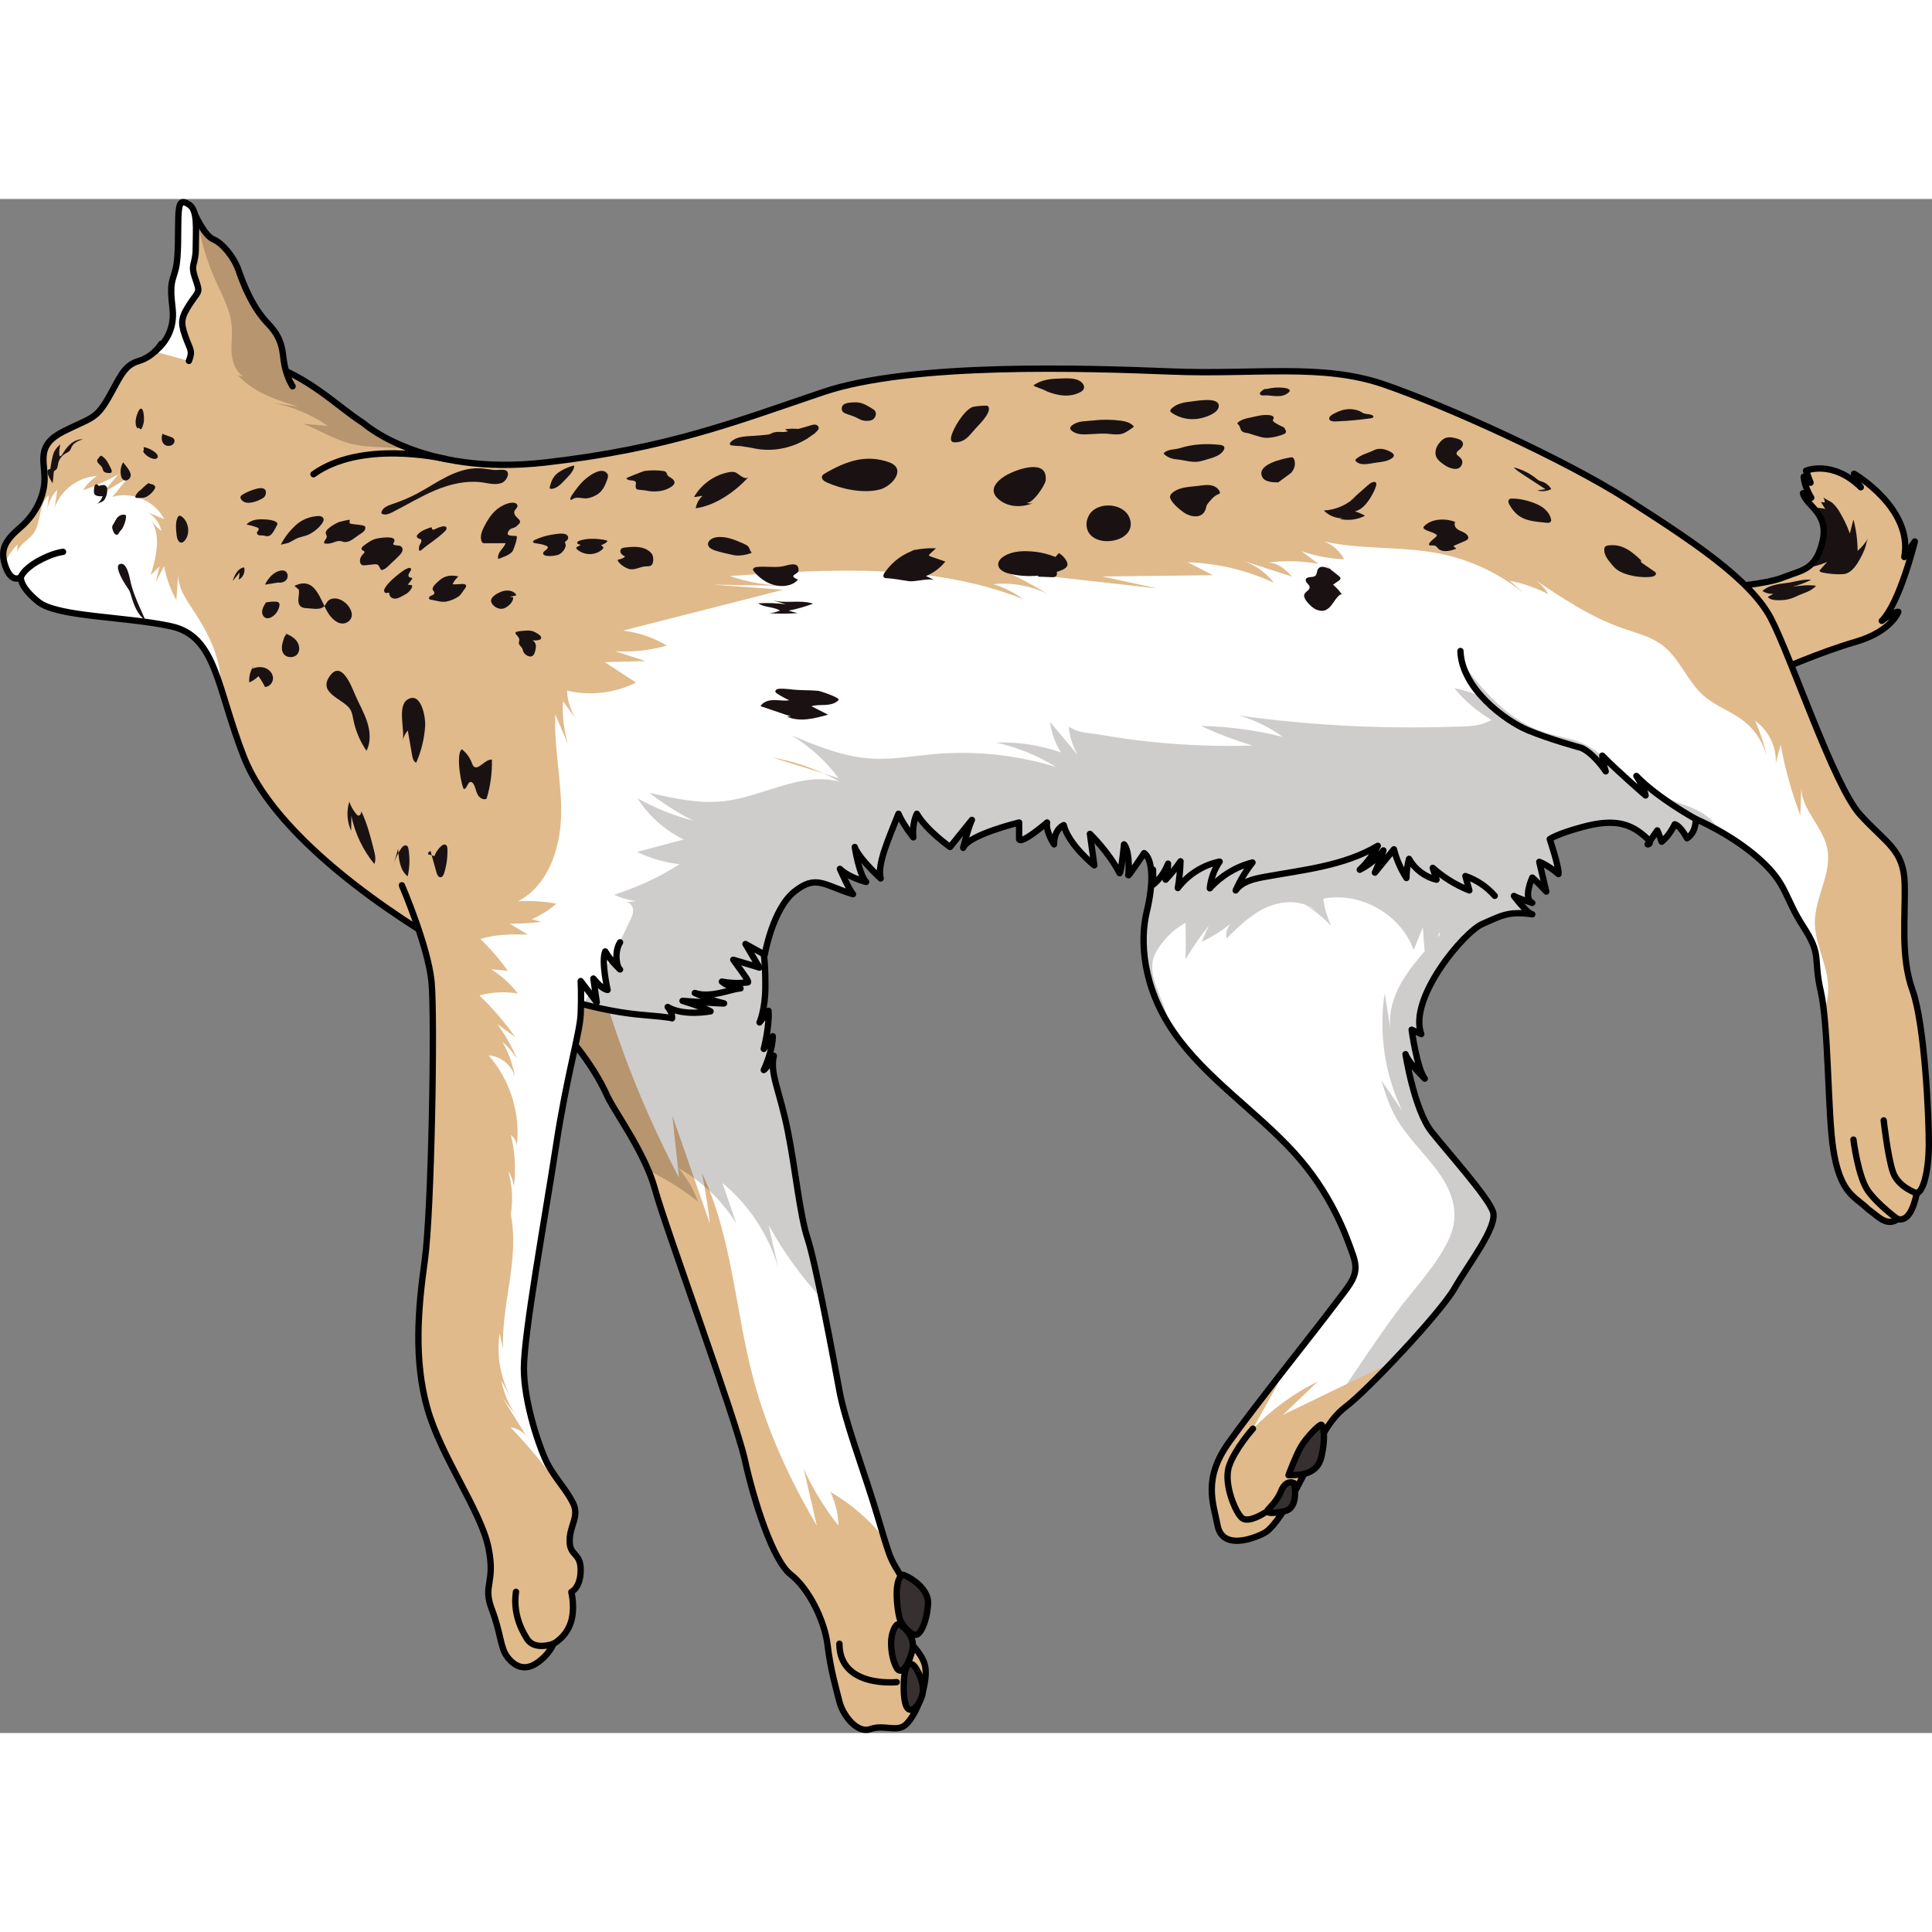 <?xml version="1.0" encoding="utf-8"?>
<!-- Created by: Science Figures, www.sciencefigures.org, Generator: Science Figures Editor -->
<svg version="1.1" id="Layer_1" xmlns="http://www.w3.org/2000/svg" xmlns:xlink="http://www.w3.org/1999/xlink" 
	 width="800px" height="800px" viewBox="0 0 304.866 242.067" enable-background="new 0 0 304.866 242.067"
	 xml:space="preserve">
<rect x="0" y="0" width="304.866" height="242.067" fill="#808080" stroke="none"/>
<g>
	<g>
		<path fill="#E0BA8B" d="M79.183,122.475c0,0,11.793,8.294,16.634,19.043c1.099,2.439,5.98,8.97,7.553,14.792
			s12.746,36.194,14.163,42.645s4.406,15.894,7.239,18.097c2.833,2.203,5.35,7.239,5.822,11.173c0.472,3.934,1.416,7.081,1.888,8.97
			c0.472,1.888,2.675,5.036,4.878,4.249c2.203-0.787,4.249,0.629,5.665-0.787c1.416-1.416,2.203-3.934,2.203-3.934
			s1.102-2.825,0.787-5.032s-3.147-4.567-3.147-4.567s-0.157-6.452-0.315-8.34c-0.157-1.888-1.416-2.518-2.36-5.35
			c-0.944-2.833-0.944-3.147-2.518-8.183c-1.574-5.036-4.387-12.634-5.221-17.224c-0.835-4.59-3.756-20.196-5.007-23.952
			c-1.252-3.756-1.92-11.016-3.171-17.192s-2.838-8.93-2.17-11.684c-1.168,2.086-1.586,2.253-1.586,2.253s1.419-3.004,1.419-5.341
			c-1.419,2.003-1.419,2.003-1.419,2.003s0.918-3.505,0.751-6.009c-1.419,1.836-1.419,1.836-1.419,1.836s0.918-2.086,0.918-5.592
			c0-3.505-0.083-7.01-1.669-9.597c-1.586-2.587-4.006-5.174-4.006-5.592"/>
		<path fill="#FFFFFF" d="M139.511,211.301c-0.413-1.354-0.751-2.583-1.835-6.051c-1.574-5.036-4.387-12.634-5.221-17.224
			c-0.835-4.59-3.756-20.196-5.007-23.952c-1.252-3.756-1.919-11.016-3.171-17.192c-1.252-6.176-2.838-8.93-2.17-11.684
			c-1.168,2.086-1.586,2.253-1.586,2.253s1.419-3.004,1.419-5.341c-1.419,2.003-1.419,2.003-1.419,2.003s0.918-3.505,0.751-6.009
			c-1.419,1.836-1.419,1.836-1.419,1.836s0.918-2.086,0.918-5.592s-0.083-7.01-1.669-9.598c-1.174-1.916-2.804-3.83-3.572-4.864
			c-1.145,0.12-2.29,0.248-3.433,0.385l-6.165,2.286l-10.408,13.64c2.972,9.751,6.868,19.219,11.619,28.238
			c-0.351-3.267-0.701-6.534-1.052-9.801c1.978,5.687,3.955,11.374,5.933,17.061c-0.313-2.685-0.734-5.358-1.261-8.01
			c4.777,10.098,5.234,21.635,8.098,32.433c2.167,8.171,5.725,15.929,10.028,23.205c-0.691-2.985-1.382-5.97-2.073-8.955
			c1.457,3.199,3.306,6.22,5.49,8.973c-0.044-1.84-0.482-3.67-1.278-5.33C134.275,205.892,137.147,208.39,139.511,211.301z"/>
		<path opacity="0.2" fill="#120000" d="M127.448,164.074c-1.252-3.756-1.92-11.016-3.171-17.192
			c-1.252-6.176-2.838-8.93-2.17-11.684c-1.168,2.086-1.586,2.253-1.586,2.253s1.419-3.004,1.419-5.341
			c-1.419,2.003-1.419,2.003-1.419,2.003s0.918-3.505,0.751-6.009c-1.419,1.836-1.419,1.836-1.419,1.836s0.918-2.086,0.918-5.592
			s-0.083-7.01-1.669-9.597s-4.006-5.174-4.006-5.592l-35.913,13.315c0,0,11.793,8.294,16.635,19.043
			c0.91,2.02,4.408,6.844,6.479,11.749c2.783,1.363,5.421,3.02,7.849,4.945c-0.694-1.925-1.744-3.721-3.08-5.27
			c3.732,2.075,6.914,5.128,9.142,8.771c-0.736-2.146-1.473-4.292-2.21-6.438c4.206,3.461,7.327,8.223,8.821,13.461
			c-0.512-2.274-1.024-4.548-1.536-6.822c2.313,4.197,5.14,8.107,8.381,11.638C128.816,169.421,127.981,165.673,127.448,164.074z"/>
		<path fill="none" stroke="#000000" stroke-linecap="round" stroke-linejoin="round" stroke-miterlimit="10" d="M79.183,122.475
			c0,0,11.793,8.294,16.634,19.043c1.099,2.439,5.98,8.97,7.553,14.792s12.746,36.194,14.163,42.645s4.406,15.894,7.239,18.097
			c2.833,2.203,5.35,7.239,5.822,11.173c0.472,3.934,1.416,7.081,1.888,8.97c0.472,1.888,2.675,5.036,4.878,4.249
			c2.203-0.787,4.249,0.629,5.665-0.787c1.416-1.416,2.203-3.934,2.203-3.934s1.102-2.825,0.787-5.032s-3.147-4.567-3.147-4.567
			s-0.157-6.452-0.315-8.34c-0.157-1.888-1.416-2.518-2.36-5.35c-0.944-2.833-0.944-3.147-2.518-8.183
			c-1.574-5.036-4.387-12.634-5.221-17.224c-0.835-4.59-3.756-20.196-5.007-23.952c-1.252-3.756-1.92-11.016-3.171-17.192
			s-2.838-8.93-2.17-11.684c-1.168,2.086-1.586,2.253-1.586,2.253s1.419-3.004,1.419-5.341c-1.419,2.003-1.419,2.003-1.419,2.003
			s0.918-3.505,0.751-6.009c-1.419,1.836-1.419,1.836-1.419,1.836s0.918-2.086,0.918-5.592c0-3.505-0.083-7.01-1.669-9.597
			c-1.586-2.587-4.006-5.174-4.006-5.592"/>
		<g>
			<path fill="#FFFFFF" d="M97.78,121.537c0.128,0.086,0.064,0.033-0.121-0.142C97.699,121.459,97.74,121.511,97.78,121.537z"/>
			<path fill="#FFFFFF" d="M80.546,160.576c0.024-0.127,0.039-0.255,0.06-0.382c-0.003-0.016-0.006-0.033-0.01-0.049
				C80.583,160.29,80.571,160.434,80.546,160.576z"/>
			<path fill="#FFFFFF" d="M79.183,156.066c0.683,1.287,1.132,2.661,1.413,4.079C80.729,158.668,80.211,157.138,79.183,156.066z"/>
		</g>
		<path fill="#E0BA8B" d="M272.194,61.239c0,0,6.277-0.355,9.238-1.54s5.093-1.124,6.159-5.655s-2.606-5.597-3.079-7.61
			c1.303,0.711,1.303,0.711,1.303,0.711s-1.066-1.658-1.184-3.316c1.066,0.947,1.066,0.947,1.066,0.947l-0.711-1.895
			c0,0,4.145-1.777,8.646,2.606c-0.947-1.184-1.066-2.132-1.066-2.132s9.356,5.448,7.935,13.146
			c1.066-1.658,1.658-2.457,1.658-2.457s-2.369,9.681-5.211,12.524c2.013-1.54,2.606-1.421,2.606-1.421s-1.066,3.079-6.751,4.737
			c-5.685,1.658-12.08,4.501-12.08,4.501"/>
		<path fill="#1A1212" d="M294.263,55.194c0.19-0.485,0.257-1.209,0.525-1.64c-0.457,0.733-1.018,1.401-1.661,1.978
			c-0.01-1.674-0.231-3.346-0.657-4.964c-0.191,0.74-0.381,1.479-0.572,2.219c-0.427-1.249-0.968-2.294-1.625-3.423
			c-0.308-0.529-0.688-1.009-1.145-1.417c-0.296-0.264-1.27-0.633-1.429-0.922c0.145,0.263,0.233,0.557,0.255,0.857
			c-0.201-0.017-0.403-0.033-0.604-0.049c0.226,0.373,0.452,0.746,0.678,1.119c-0.338-0.224-1.25-0.178-1.921-0.272
			c1.058,1.177,2.124,2.646,1.484,5.365c-0.481,2.046-1.182,3.152-2.076,3.862c-0.054,0.074-0.1,0.154-0.155,0.228
			c1.087-0.152,1.95-0.42,2.955-0.863c-0.379,0.425-0.758,0.851-1.136,1.276c-0.027,0.03-0.055,0.063-0.059,0.104
			c-0.005,0.052,0.034,0.099,0.074,0.132c0.128,0.105,0.297,0.144,0.459,0.177c0.934,0.189,1.89,0.275,2.843,0.255
			c0.269-0.006,0.541-0.02,0.798-0.098c0.977-0.296,1.699-1.398,2.169-2.237C293.769,56.337,294.036,55.774,294.263,55.194z"/>
		<path fill="none" stroke="#000000" stroke-linecap="round" stroke-linejoin="round" stroke-miterlimit="10" d="M272.194,61.239
			c0,0,6.277-0.355,9.238-1.54s5.093-1.124,6.159-5.655s-2.606-5.597-3.079-7.61c1.303,0.711,1.303,0.711,1.303,0.711
			s-1.066-1.658-1.184-3.316c1.066,0.947,1.066,0.947,1.066,0.947l-0.711-1.895c0,0,4.145-1.777,8.646,2.606
			c-0.947-1.184-1.066-2.132-1.066-2.132s9.356,5.448,7.935,13.146c1.066-1.658,1.658-2.457,1.658-2.457s-2.369,9.681-5.211,12.524
			c2.013-1.54,2.606-1.421,2.606-1.421s-1.066,3.079-6.751,4.737c-5.685,1.658-12.08,4.501-12.08,4.501"/>
		<path fill="#E0BA8B" d="M57.323,35.353c0,0,9.256,8.429,28.617,6.239s29.961-6.395,43.978-11.126s41.7-3.767,54.929-3.241
			c13.228,0.526,23.741-1.314,33.465,2.015s28.559,11.827,38.547,18.222c9.987,6.395,19.361,12.528,22.602,18.748
			c3.241,6.22,9.919,26.389,14.058,30.942c4.138,4.552,6.897,5.518,7.035,10.898c0.138,5.38-0.69,11.45,1.242,16.829
			s2.603,20.273,2.569,24.388c-0.034,4.115-0.837,7.327-1.908,7.628c-0.636,3.111-1.673,4.416-3.012,4.081
			c-1.573,1.171-3.045-0.335-3.881-0.971s-0.836-0.636-0.836-0.636s0.134,0.033-1.405-1.205c-1.539-1.238-3.178-2.644-4.047-8.264
			c-0.869-5.621-0.723-19.504-1.965-24.884c-1.242-5.38,0.276-5.518-2.759-10.208c-3.035-4.69-2.478-6.655-6.897-10.622
			s-10.07-6.346-10.07-6.346s0.138,2.069-1.379,3.035c-1.104-2.069-1.931-2.207-1.931-2.207s-0.828,1.793-2.069,2.759
			c-0.414-1.242-0.69-1.793-0.69-1.793l-1.517,2.207c0,0,1.242,0-1.104-1.793c-2.345-1.793-4.966-2.069-9.104-0.966
			s-5.242,1.931-5.242,1.931s1.517,4.552,1.379,5.518c-1.793-1.517-3.035-1.931-3.035-1.931s0.69,2.897,1.104,4.69
			c-1.517-1.655-2.207-2.207-2.207-2.207s-1.517,3.298,0,3.994c-2.207-0.683-2.897-1.097-2.897-1.097s2.069,2.759,2.897,2.897
			c-3.862-0.552-4.966,0.276-7.863,1.517s-11.725,11.725-9.656,17.381l-1.517-0.69c0,0,0.828,6.07,2.069,7.725
			c-2.759-2.759-3.035-3.862-3.035-3.862s1.379,8.829,4.138,12.277c2.759,3.449,8.829,10.208,9.656,12.553
			c0.828,2.345-3.862,8.277-6.07,12.139c-2.207,3.862-13.795,16.14-17.105,18.623c-3.311,2.483-4.69,6.759-5.656,8.691
			c-0.966,1.931-4.828,10.07-7.311,11.312s-6.621,2.345-7.311-1.242c-0.69-3.587-2.345-7.311,1.793-13.105
			s13.519-17.519,16.416-21.382c2.897-3.862,4.276-4.966,3.173-8.139c-1.104-3.173-3.449-9.794-9.38-16.278
			s-13.933-11.725-18.899-18.899c-4.966-7.173-5.38-14.484-4.276-19.037c1.104-4.552,0.966-8.277-0.414-9.242
			c0,0-2.759,4.138-2.483,3.449c0.276-4-0.69-4.828-0.69-4.828s-0.414,4.276-0.69,4.552c-1.793-3.449-4.69-6.208-4.69-6.208
			l0.69,4.966c0,0-4-3.173-4.828-6.346c-1.655,0.828-1.517,3.035-1.517,3.035s-1.379-2.069-1.104-3.449
			c-4.414,3.725-4.414,2.621-4.414,2.621v-2.621c0,0-8.001,1.931-8.829,4c0.966-3.725,1.379-4.414,1.379-4.414l-3.449,4.276
			c0,0-3.725-2.621-5.242-5.242c-0.828,1.793-0.552,3.725-0.552,3.725s-1.655-2.069-2.345-3.725
			c-1.517,3.862-3.411,8.001-2.809,10.208c-3.813-3.587-4.088-4.966-4.088-4.966s0.69,4.414,1.793,5.518
			c-3.035-0.828-4.138-2.069-4.138-2.069s1.517,3.449,2.069,4c-4.552-1.379-5.794-3.173-9.242-0.414
			c-3.449,2.759-4.69,9.962-4.69,9.962l-3.035-1.685l2.207,3.725c0,0-2.207-0.69-4.138-1.242c2.207,3.035,2.621,3.587,2.207,3.587
			s-1.793,0.276-4-0.138c1.379,1.242,3.862,0.966,2.621,1.104s-4.552,1.517-6.897,0.69c3.587,1.655,5.242,1.655,4.414,1.655
			s-6.346-0.414-6.346-0.414c3.587,1.104,4.414,1.655,4.414,1.655s-4.276,0.828-6.759-0.69c0.828,0.966,0.69,1.793,0.69,1.793
			s0.138-0.138-4.828-0.552s-16.391-2.489-30.053-10.398s-28.33-19.27-32.644-30.199S34.21,69.017,27.02,67.435
			S9.044,65.997,6.024,63.552c-3.02-2.445-2.732-3.883-2.732-3.883s-1.438,1.15-2.445-1.726c-1.007-2.876,0.288-4.314,2.445-6.184
			c2.157-1.869,3.739-4.746,3.739-7.622c0-2.876-1.294-5.321,3.02-7.478c4.314-2.157,5.033-1.869,6.903-5.033
			c1.869-3.164,2.445-5.321,4.889-6.04c2.445-0.719,3.595-2.732,3.595-2.732s8.628,0.431,16.106,2.876S53.088,32.656,57.323,35.353z
			"/>
		<path opacity="0.2" fill="#120000" d="M57.323,35.353c-4.235-2.696-8.301-7.177-15.779-9.622c-1.977-0.646-4.03-1.148-5.987-1.542
			c0.103,0.381,0.22,0.758,0.374,1.125c0.893,2.132,2.69,3.786,4.698,4.931c2.008,1.145,4.237,1.836,6.446,2.519
			c-1.295-0.188-2.59-0.376-3.885-0.565c3.06,0.597,5.994,1.837,8.556,3.614c-1.292-0.112-2.584-0.224-3.877-0.337
			c2.508,0.963,4.815,2.456,7.417,3.125c1.641,0.422,3.347,0.502,5.039,0.579c1.423,0.065,2.847,0.131,4.271,0.196
			C59.714,37.524,57.323,35.353,57.323,35.353z"/>
		<path fill="#FFFFFF" d="M30.425,64.797c-1.15-1.745-2.424-3.621-2.3-5.707c-0.1,1.405-0.2,2.81-0.3,4.216
			c-0.928-1.669-1.584-3.49-1.931-5.368c-0.43,0.825-0.86,1.65-1.29,2.475c0.186-0.801,0.372-1.602,0.559-2.403
			c-0.458,0.443-0.916,0.887-1.374,1.33c0.852-2.846,1.656-6.111,0.078-8.627c0.43,0.648,0.978,1.217,1.609,1.672
			c-0.28-1.2-1.059-2.275-2.113-2.913c0.849,0.351,1.699,0.703,2.548,1.054c-1.45-2.877-5.09-4.442-8.176-3.515
			c0.838-1,1.667-2.008,2.487-3.023c-1.352,0.813-2.704,1.627-4.056,2.44c0.84-0.999,1.68-1.998,2.52-2.997
			c-1.764,1.017-3.627,1.861-5.556,2.516c0.535-0.903,1.288-1.675,2.178-2.232c-2.935,0.134-5.69,2.186-6.661,4.959
			c0.132-0.934,0.264-1.867,0.396-2.801c-0.915,0.94-1.497,2.198-1.62,3.504c0.096-0.872,0.192-1.744,0.287-2.616
			c-1.737,1.453-1.119,4.419-2.546,6.178c-0.848,1.045-2.429,1.737-2.415,3.083c0.002-0.503,0.004-1.006,0.006-1.509
			c-0.846,0.876-1.535,1.901-2.039,3.009c0.039,0.138,0.08,0.276,0.13,0.421c1.007,2.876,2.445,1.726,2.445,1.726
			s-0.288,1.438,2.732,3.883c3.02,2.445,13.805,2.301,20.996,3.883c4.398,0.968,6.106,4.414,7.757,9.443
			c0.065-1.52-0.15-3.064-0.571-4.527C33.422,69.634,31.981,67.157,30.425,64.797z"/>
		<g>
			<path fill="#FFFFFF" d="M106.049,129.29c0,0,0,0.002,0,0.002S106.05,129.291,106.049,129.29z"/>
			<path fill="#FFFFFF" d="M260.282,101.426l-0.285,0.414C259.997,101.841,260.46,101.839,260.282,101.426z"/>
			<path fill="#FFFFFF" d="M288.387,123.167c-0.405-3.07-2.022-5.944-2.006-9.041c0.021-3.984,2.753-7.784,1.948-11.686
				c-0.698-3.386-3.942-5.972-4.091-9.426c-0.05,1.414-0.1,2.829-0.15,4.243c-1.362-3.603-2.403-7.327-3.106-11.114
				c-0.258,0.971-0.515,1.941-0.772,2.912c0.139-2.596-1.14-5.224-3.268-6.717c0.809,1.766,1.422,3.622,1.831,5.521
				c-0.572-2.116-1.819-4.051-3.536-5.417c-1.987-1.581-4.514-2.397-6.42-4.073c-2.587-2.275-3.761-5.894-6.512-7.968
				c-1.792-1.351-4.045-1.888-6.166-2.624c-5.166-1.793-9.763-4.887-14.294-7.949c1.015,0.632,1.875,1.511,2.486,2.538
				c-1.914-0.995-3.971-1.712-6.089-2.122c0.75,0.664,1.5,1.328,2.249,1.993c-3.844-3.124-8.451-5.31-13.309-6.28
				c-6.01-1.2-12.284-0.575-18.264-1.913c1.363,0.493,2.523,1.522,3.175,2.816c-2.281-0.097-4.548-0.532-6.702-1.287
				c0.887,0.672,1.774,1.344,2.66,2.015c-2.655-0.5-5.391-0.565-8.067-0.192c1.65-0.057,2.845,1.055,3.884,2.189
				c-2.672-0.865-5.344-1.73-8.017-2.595c2.031,0.614,3.86,1.878,5.153,3.561c-4.251-1.968-8.899-3.073-13.581-3.228
				c1.327,0.681,2.655,1.362,3.983,2.043c-5.829,0.066-11.659,0.133-17.488,0.199c2.918,0.63,5.837,1.26,8.755,1.89
				c-8.004-0.892-16.008-1.784-24.011-2.675c2.26,1.027,4.454,2.198,6.565,3.505c-2.621-1.271-5.598-1.796-8.495-1.499
				c1.69,0.508,3.292,1.307,4.714,2.353c-14.508-5.76-30.698-4.744-46.269-3.639c2.888,0.979,5.931,1.501,8.98,1.54
				c-3.863-0.062-7.725-0.123-11.588-0.185c3.679,0.268,7.358,0.536,11.036,0.804c-8.435,2.149-16.869,4.298-25.304,6.447
				c2.441,0.291,4.82,1.1,6.933,2.358c-2.642,0.771-5.419,1.079-8.166,0.906c1.602,0.515,3.204,1.03,4.807,1.545
				c-2.149,0.055-4.298,0.111-6.447,0.166c1.644,1.075,3.289,2.149,4.933,3.224c-3.328,1.677-7.254,2.136-10.879,1.272
				c0.047,1.621,0.568,3.226,1.482,4.566c-0.709-0.961-1.418-1.922-2.127-2.883c-0.132,2.276,0.137,4.574,0.79,6.758
				c-0.668-1.555-1.336-3.11-2.005-4.665c-0.228,5.303,1.039,10.578,0.921,15.885c-0.118,5.307-2.072,11.109-6.773,13.574
				c2.022-0.112,4.057,0.019,6.048,0.388c-2.276,1.94-5.104,3.224-8.063,3.66c1.887-0.223,3.85,0.264,5.414,1.343
				c-1.943,0.116-3.885,0.232-5.828,0.348c2.202,0.583,4.335,1.427,6.34,2.507c-5.11,0.566-10.338,0.032-15.229-1.554
				c-0.007,0.143,0.004,0.285,0.014,0.426c0.234,0.137,0.468,0.275,0.701,0.41c13.662,7.909,25.087,9.984,30.053,10.398
				c4.638,0.386,4.824,0.532,4.828,0.55c0.002-0.01,0.133-0.832-0.69-1.791c2.483,1.517,6.759,0.69,6.759,0.69
				s-0.828-0.552-4.414-1.655c0,0,5.518,0.414,6.345,0.414c0.828,0-0.828,0-4.414-1.655c2.345,0.828,5.656-0.552,6.897-0.69
				s-1.241,0.138-2.621-1.104c2.207,0.414,3.587,0.138,4,0.138c0.414,0,0-0.552-2.207-3.587c1.931,0.552,4.138,1.242,4.138,1.242
				l-2.207-3.725l3.035,1.685c0,0,1.241-7.203,4.69-9.962c3.449-2.759,4.69-0.966,9.242,0.414c-0.552-0.552-2.069-4-2.069-4
				s1.104,1.242,4.138,2.069c-1.104-1.104-1.793-5.518-1.793-5.518s0.276,1.379,4.088,4.966c-0.602-2.207,1.291-6.346,2.809-10.208
				c0.69,1.655,2.345,3.725,2.345,3.725s-0.276-1.931,0.552-3.725c1.517,2.621,5.242,5.242,5.242,5.242l3.449-4.276
				c0,0-0.414,0.69-1.379,4.414c0.828-2.069,8.829-4,8.829-4v2.621c0,0,0,1.104,4.414-2.621c-0.276,1.379,1.104,3.449,1.104,3.449
				s-0.138-2.207,1.517-3.035c0.828,3.173,4.828,6.346,4.828,6.346l-0.69-4.966c0,0,2.897,2.759,4.69,6.208
				c0.276-0.276,0.69-4.552,0.69-4.552s0.966,0.828,0.69,4.828c-0.276,0.69,2.483-3.449,2.483-3.449
				c1.379,0.966,1.517,4.69,0.414,9.242c-1.104,4.552-0.69,11.863,4.276,19.037c4.966,7.173,12.967,12.415,18.899,18.899
				c5.932,6.483,8.277,13.105,9.38,16.278c1.104,3.173-0.276,4.276-3.173,8.139c-2.897,3.863-12.277,15.588-16.416,21.382
				c-4.138,5.794-2.483,9.518-1.793,13.105c0.69,3.587,4.828,2.483,7.311,1.242c2.483-1.242,6.345-9.38,7.311-11.312
				c0.966-1.931,2.345-6.208,5.656-8.691c3.311-2.483,14.898-14.76,17.105-18.623c2.207-3.862,6.897-9.794,6.07-12.139
				c-0.828-2.345-6.897-9.104-9.656-12.553c-2.759-3.449-4.138-12.277-4.138-12.277s0.276,1.104,3.035,3.863
				c-1.241-1.655-2.069-7.725-2.069-7.725l1.517,0.69c-2.069-5.656,6.759-16.14,9.656-17.381c2.897-1.242,4-2.069,7.863-1.517
				c-0.828-0.138-2.897-2.897-2.897-2.897s0.69,0.414,2.897,1.097c-1.517-0.696,0-3.994,0-3.994s0.69,0.552,2.207,2.207
				c-0.414-1.793-1.104-4.69-1.104-4.69s1.242,0.414,3.035,1.931c0.138-0.966-1.379-5.518-1.379-5.518s1.104-0.828,5.242-1.931
				c4.138-1.104,6.759-0.828,9.104,0.966c0.909,0.695,1.276,1.118,1.388,1.379l1.233-1.793c0,0,0.276,0.552,0.69,1.793
				c1.242-0.966,2.069-2.759,2.069-2.759s0.828,0.138,1.931,2.207c1.517-0.966,1.38-3.035,1.38-3.035s5.651,2.379,10.07,6.346
				c4.419,3.967,3.862,5.932,6.897,10.622s1.517,4.828,2.759,10.208c0.174,0.755,0.41,1.635,0.689,2.6
				C288.437,126.325,288.615,124.895,288.387,123.167z"/>
			<g>
				<g>
					<path opacity="0.2" fill="#120000" d="M271.629,100.465c-0.358-0.853-0.827-1.655-1.462-2.323
						c-3.175-3.339-9.37-2.849-11.771-6.781c0.274,0.806,0.548,1.613,0.822,2.419c-3.452-2.771-6.323-6.991-10.67-8.344
						c-1.625-0.506-3.316-0.779-4.932-1.315c-2.76-0.915-5.229-2.578-7.362-4.554c-2.133-1.977-3.949-4.267-5.679-6.604
						c0.084,1.948,0.942,3.852,2.345,5.207c-1.119-0.423-2.274-0.753-3.449-0.983c1.644,2.001,3.645,3.706,5.881,5.011
						c-1.936,1.144-4.139,1.019-6.302,1.088c-11.165,0.355-22.36-0.234-33.426-1.758c2.425,0.73,4.727,1.869,6.779,3.353
						c-4.208-1.065-8.538-1.646-12.877-1.726c2.626,1.223,5.34,2.256,8.115,3.089c-5.343,0.169-10.698-0.028-16.014-0.588
						c-2.659-0.28-5.305-0.656-7.94-1.111c-1.875-0.324-3.397-0.224-5.021-1.255c0.052,1.515,0.652,3.106,1.379,4.426
						c-1.452-1.735-2.903-3.469-4.355-5.204c0.217,1.711,0.815,3.372,1.739,4.828c-3.285-1.157-6.787-1.693-10.267-1.571
						c3.349,0.742,6.572,2.055,9.486,3.865c-6.169-1.902-12.706-2.601-19.138-2.045c-3.396,0.293-6.787,0.933-10.187,0.701
						c-4.323-0.295-8.414-1.98-12.415-3.644c2.875,1.741,5.409,4.044,7.416,6.74c-0.798-0.248-1.596-0.497-2.394-0.745
						c0.88,0.403,1.743,0.844,2.584,1.323c-5.998-1.689-12.021,2.321-18.209,3.054c-3.965,0.47-7.95-0.426-11.842-1.317
						c2.156,1.685,4.476,3.16,6.916,4.398c-3.061-0.795-6.019-1.983-8.779-3.527c1.766,2.786,4.323,5.064,7.294,6.497
						c-2.456,0.657-4.913,1.313-7.37,1.97c2.113,1.013,4.396,1.67,6.724,1.933c-3.231,2.042-6.723,3.668-10.365,4.827
						c1.109,0.498,2.292,0.832,3.498,0.986c-0.565,0.064-1.129,0.129-1.694,0.193c0.614-0.096,1.151,0.522,1.21,1.14
						c0.059,0.618-0.218,1.214-0.488,1.773c-0.863,1.79-1.725,3.58-2.588,5.371l-4.811,7.803c3.973,1.038,7.151,1.503,9.208,1.675
						c4.638,0.387,4.824,0.532,4.828,0.55c0.002-0.01,0.132-0.832-0.69-1.791c2.483,1.517,6.759,0.69,6.759,0.69
						s-0.828-0.552-4.414-1.655c0,0,5.518,0.414,6.345,0.414c0.828,0-0.828,0-4.414-1.655c2.345,0.828,5.656-0.552,6.897-0.69
						s-1.241,0.138-2.621-1.104c2.207,0.414,3.587,0.138,4,0.138s0-0.552-2.207-3.587c1.931,0.552,4.138,1.242,4.138,1.242
						l-2.207-3.725l3.035,1.685c0,0,1.242-7.203,4.69-9.962c3.449-2.759,4.69-0.966,9.242,0.414c-0.552-0.552-2.069-4-2.069-4
						s1.104,1.242,4.138,2.069c-1.104-1.104-1.793-5.518-1.793-5.518s0.276,1.379,4.089,4.966
						c-0.602-2.207,1.291-6.346,2.809-10.208c0.69,1.655,2.345,3.725,2.345,3.725s-0.276-1.931,0.552-3.725
						c1.517,2.621,5.242,5.242,5.242,5.242l3.449-4.276c0,0-0.414,0.69-1.379,4.414c0.828-2.069,8.829-4,8.829-4v2.621
						c0,0,0,1.104,4.414-2.621c-0.276,1.379,1.104,3.449,1.104,3.449s-0.138-2.207,1.517-3.035c0.828,3.173,4.828,6.346,4.828,6.346
						l-0.69-4.966c0,0,2.897,2.759,4.69,6.208c0.276-0.276,0.69-4.552,0.69-4.552s0.966,0.828,0.69,4.828
						c-0.276,0.69,2.483-3.449,2.483-3.449c1.379,0.966,1.517,4.69,0.414,9.242c-1.04,4.288-0.729,11.024,3.46,17.786
						c-0.389-3.789-4.005-7.879-1.984-11.436c1.093-1.923,2.721-3.537,4.653-4.613c0.034,1.921,0.036,3.842,0.005,5.763
						c1.127-1.919,2.305-3.563,3.659-5.311c-0.381,0.856-0.762,1.713-1.143,2.569c1.663-0.782,3.227-1.767,4.663-2.913
						c-0.625,0.594-0.926,1.53-0.708,2.37c1.926-1.904,3.912-3.848,6.392-4.937c1.889-0.83,4.147-1.057,6.045-0.365
						c1.491,0.954,2.872,2.078,4.09,3.362c-0.657-1.355-1.088-2.82-1.268-4.315c5.845-1.184,12.282,2.479,14.25,8.109
						c0.483-1.191,0.966-2.382,1.449-3.573c0.097,1.255,0.193,2.51,0.29,3.764c-0.194,0.224-0.393,0.443-0.584,0.669
						c-1.423,1.687-2.777,3.461-3.709,5.461c-0.932,2.001-1.424,4.258-1.057,6.435c-0.318-1.996-0.637-3.991-0.955-5.987
						c-0.968,6.283,0.008,12.852,2.762,18.581c-1.101-1.609-2.202-3.218-3.303-4.828c0.56,1.815,1.125,3.642,2.002,5.328
						c1.647,3.165,4.303,5.665,6.486,8.486c2.604,3.365,4.105,7.071,2.218,11.195c-1.964,4.291-5.64,7.97-8.408,11.76
						c-3.008,4.118-5.841,8.36-8.679,12.596c-1.398,2.087-2.705,4.239-3.844,6.479c-0.685,1.346-0.877,2.352-0.519,3.324
						c0.955-2.16,2.369-5.566,5.191-7.682c3.311-2.483,14.898-14.76,17.105-18.623s6.897-9.794,6.07-12.139
						c-0.828-2.345-6.897-9.104-9.656-12.553c-2.759-3.449-4.138-12.277-4.138-12.277s0.276,1.104,3.035,3.863
						c-1.241-1.655-2.069-7.725-2.069-7.725l1.517,0.69c-1.665-4.552,3.727-12.228,7.406-15.7c0.219-0.206,0.431-0.397,0.636-0.573
						c0.011-0.009,0.021-0.017,0.031-0.026c0.199-0.169,0.391-0.324,0.582-0.468c0.174-0.13,0.336-0.24,0.491-0.338
						c0.031-0.019,0.06-0.037,0.09-0.055c0.149-0.09,0.292-0.168,0.419-0.222c0.21-0.09,0.409-0.177,0.602-0.263
						c0.669-0.295,1.247-0.56,1.803-0.78c1.496-0.589,2.847-0.848,5.458-0.475c-0.828-0.138-2.897-2.897-2.897-2.897
						s0.69,0.414,2.897,1.097c-1.517-0.696,0-3.994,0-3.994s0.69,0.552,2.207,2.207c-0.414-1.793-1.104-4.69-1.104-4.69
						s1.242,0.414,3.035,1.931c0.138-0.966-1.38-5.518-1.38-5.518s1.104-0.828,5.242-1.931c4.138-1.104,6.759-0.828,9.104,0.966
						c0.909,0.695,1.276,1.118,1.388,1.379l1.233-1.793c0,0,0.276,0.552,0.69,1.793c1.241-0.966,2.069-2.759,2.069-2.759
						s0.828,0.138,1.931,2.207c1.517-0.966,1.379-3.035,1.379-3.035S269.246,98.947,271.629,100.465z M206.258,111.491
						c0.494,0.207,0.968,0.462,1.393,0.807C207.186,112.03,206.722,111.76,206.258,111.491z M226.828,116.508
						c0.107-0.265,0.214-0.53,0.321-0.795c0.016,0.136,0.031,0.271,0.047,0.407C227.07,116.246,226.952,116.38,226.828,116.508z"/>
					<path fill="#E0BA8B" d="M129.931,90.641c-2.556-1.17-5.261-2.015-8.031-2.499C124.577,88.975,127.254,89.808,129.931,90.641z"
						/>
				</g>
			</g>
			<path fill="#E0BA8B" d="M202.458,191.852c1.832-1.752,3.663-3.504,5.495-5.256c-3.808,1.872-7.289,4.405-10.242,7.452
				c1.34-2.411,2.68-4.821,4.02-7.231c-1.308,1.318-2.583,2.668-3.833,4.041c-1.535,2.011-2.926,3.867-3.977,5.338
				c-4.138,5.794-2.483,9.518-1.793,13.105c0.69,3.587,4.828,2.483,7.311,1.242c2.483-1.242,6.346-9.38,7.311-11.312
				c0.966-1.931,2.345-6.208,5.656-8.691c1.395-1.046,4.261-3.834,7.274-6.996C213.939,186.313,208.199,189.083,202.458,191.852z"/>
		</g>
		<path fill="none" stroke="#000000" stroke-linecap="round" stroke-linejoin="round" stroke-miterlimit="10" d="M57.323,35.353
			c0,0,9.256,8.429,28.617,6.239s29.961-6.395,43.978-11.126s41.7-3.767,54.929-3.241c13.228,0.526,23.741-1.314,33.465,2.015
			s28.559,11.827,38.547,18.222c9.987,6.395,19.361,12.528,22.602,18.748c3.241,6.22,9.919,26.389,14.058,30.942
			c4.138,4.552,6.897,5.518,7.035,10.898c0.138,5.38-0.69,11.45,1.242,16.829s2.603,20.273,2.569,24.388
			c-0.034,4.115-0.837,7.327-1.908,7.628c-0.636,3.111-1.673,4.416-3.012,4.081c-1.573,1.171-3.045-0.335-3.881-0.971
			s-0.836-0.636-0.836-0.636s0.134,0.033-1.405-1.205c-1.539-1.238-3.178-2.644-4.047-8.264c-0.869-5.621-0.723-19.504-1.965-24.884
			c-1.242-5.38,0.276-5.518-2.759-10.208c-3.035-4.69-2.478-6.655-6.897-10.622s-10.07-6.346-10.07-6.346s0.138,2.069-1.379,3.035
			c-1.104-2.069-1.931-2.207-1.931-2.207s-0.828,1.793-2.069,2.759c-0.414-1.242-0.69-1.793-0.69-1.793l-1.517,2.207
			c0,0,1.242,0-1.104-1.793c-2.345-1.793-4.966-2.069-9.104-0.966s-5.242,1.931-5.242,1.931s1.517,4.552,1.379,5.518
			c-1.793-1.517-3.035-1.931-3.035-1.931s0.69,2.897,1.104,4.69c-1.517-1.655-2.207-2.207-2.207-2.207s-1.517,3.298,0,3.994
			c-2.207-0.683-2.897-1.097-2.897-1.097s2.069,2.759,2.897,2.897c-3.862-0.552-4.966,0.276-7.863,1.517
			s-11.725,11.725-9.656,17.381l-1.517-0.69c0,0,0.828,6.07,2.069,7.725c-2.759-2.759-3.035-3.862-3.035-3.862
			s1.379,8.829,4.138,12.277c2.759,3.449,8.829,10.208,9.656,12.553c0.828,2.345-3.862,8.277-6.07,12.139
			c-2.207,3.862-13.795,16.14-17.105,18.623c-3.311,2.483-4.69,6.759-5.656,8.691c-0.966,1.931-4.828,10.07-7.311,11.312
			s-6.621,2.345-7.311-1.242c-0.69-3.587-2.345-7.311,1.793-13.105s13.519-17.519,16.416-21.382
			c2.897-3.862,4.276-4.966,3.173-8.139c-1.104-3.173-3.449-9.794-9.38-16.278s-13.933-11.725-18.899-18.899
			c-4.966-7.173-5.38-14.484-4.276-19.037c1.104-4.552,0.966-8.277-0.414-9.242c0,0-2.759,4.138-2.483,3.449
			c0.276-4-0.69-4.828-0.69-4.828s-0.414,4.276-0.69,4.552c-1.793-3.449-4.69-6.208-4.69-6.208l0.69,4.966c0,0-4-3.173-4.828-6.346
			c-1.655,0.828-1.517,3.035-1.517,3.035s-1.379-2.069-1.104-3.449c-4.414,3.725-4.414,2.621-4.414,2.621v-2.621
			c0,0-8.001,1.931-8.829,4c0.966-3.725,1.379-4.414,1.379-4.414l-3.449,4.276c0,0-3.725-2.621-5.242-5.242
			c-0.828,1.793-0.552,3.725-0.552,3.725s-1.655-2.069-2.345-3.725c-1.517,3.862-3.411,8.001-2.809,10.208
			c-3.813-3.587-4.088-4.966-4.088-4.966s0.69,4.414,1.793,5.518c-3.035-0.828-4.138-2.069-4.138-2.069s1.517,3.449,2.069,4
			c-4.552-1.379-5.794-3.173-9.242-0.414c-3.449,2.759-4.69,9.962-4.69,9.962l-3.035-1.685l2.207,3.725c0,0-2.207-0.69-4.138-1.242
			c2.207,3.035,2.621,3.587,2.207,3.587s-1.793,0.276-4-0.138c1.379,1.242,3.862,0.966,2.621,1.104s-4.552,1.517-6.897,0.69
			c3.587,1.655,5.242,1.655,4.414,1.655s-6.346-0.414-6.346-0.414c3.587,1.104,4.414,1.655,4.414,1.655s-4.276,0.828-6.759-0.69
			c0.828,0.966,0.69,1.793,0.69,1.793s0.138-0.138-4.828-0.552s-16.391-2.489-30.053-10.398s-28.33-19.27-32.644-30.199
			S34.21,69.017,27.02,67.435S9.044,65.997,6.024,63.552c-3.02-2.445-2.732-3.883-2.732-3.883s-1.438,1.15-2.445-1.726
			c-1.007-2.876,0.288-4.314,2.445-6.184c2.157-1.869,3.739-4.746,3.739-7.622c0-2.876-1.294-5.321,3.02-7.478
			c4.314-2.157,5.033-1.869,6.903-5.033c1.869-3.164,2.445-5.321,4.889-6.04c2.445-0.719,3.595-2.732,3.595-2.732
			s8.628,0.431,16.106,2.876S53.088,32.656,57.323,35.353z"/>
		<path fill="none" stroke="#000000" stroke-linecap="round" stroke-linejoin="round" stroke-miterlimit="10" d="M3.292,59.669
			c0,0,0.311-1.151,2.648-2.486s4.006-1.502,4.006-1.502"/>
		<path fill="#1A1212" d="M8.472,43.209c0.011-0.109,0.026-0.227,0.103-0.305c0.05-0.051,0.12-0.076,0.181-0.113
			c0.319-0.193,0.338-0.635,0.408-1.001c0.125-0.653,0.537-1.245,1.105-1.589c0.271-0.164,0.585-0.282,0.773-0.536
			c0.127-0.171,0.181-0.384,0.277-0.575c0.324-0.642,1.064-0.938,1.741-1.181c-0.694-0.019-1.37,0.28-1.905,0.723
			c-0.534,0.443-0.94,1.021-1.287,1.623c-0.104,0.18-0.284,0.394-0.474,0.309c-0.118-0.603,0-1.224,0.117-1.827
			c-0.403,0.312-0.736,0.713-0.97,1.165c-0.364,0.909-0.446,1.77-0.6,2.722c-1.119-0.012,0.128,1.824,0.354,2.235
			C8.388,44.32,8.418,43.759,8.472,43.209z"/>
		<path fill="none" stroke="#000000" stroke-linecap="round" stroke-linejoin="round" stroke-miterlimit="10" d="M181.949,105.835
			c0.007,0.788,0.013,1.576,0.02,2.363c1.047-0.882,1.865-2.036,2.349-3.317c-0.026,0.855-0.154,1.706-0.382,2.531
			c0.859-0.902,1.644-1.874,2.345-2.904c-0.041,1.415-0.181,2.828-0.421,4.223c1.6-2.125,3.993-3.639,6.599-4.174
			c-0.858,1.247-1.397,2.711-1.552,4.217c1.78-1.98,4.155-3.417,6.734-4.077c-1.063,1.352-1.956,2.837-2.653,4.409
			c0.971-1.363,2.767-1.808,4.413-2.11c6.161-1.132,12.633-1.722,18.014-4.927c-0.737,1.4-1.702,2.679-2.845,3.773
			c1.443-0.733,2.724-1.782,3.728-3.051c-0.39,1.19-0.838,2.36-1.343,3.505c1.001-1.227,2.001-2.455,3.002-3.682
			c0.411,1.603,1.08,3.14,1.973,4.533c0.006-1.019,0.146-2.037,0.416-3.02c0.902,1.636,2.52,2.86,4.339,3.283
			c-0.2-0.621-0.4-1.241-0.601-1.862c1.701,1.507,3.664,2.718,5.775,3.56c-0.208-0.757-0.416-1.514-0.623-2.271
			c1.78,0.615,3.393,1.703,4.631,3.122"/>
		<path fill="none" stroke="#000000" stroke-linecap="round" stroke-linejoin="round" stroke-miterlimit="10" d="M267.584,97.84
			c0,0-5.924-3.232-9.37-6.799c1.33,2.056,1.451,3.084,1.451,3.084s-4.535-3.93-6.832-6.288c0.121,1.209,0.544,2.479,0.544,2.479
			s-1.753-2.721-3.809-3.688c0,0-5.002-1.344-8.513-2.818c-3.511-1.474-10.408-6.539-10.603-12.48"/>
		<path fill="#E0BA8B" d="M63.416,108.3c0,0,4.145,9.627,4.68,15.243c0.535,5.616,0,36.369-1.07,43.991
			c-1.07,7.622-1.738,15.644,0.401,23.266c2.139,7.622,8.424,16.179,9.627,21.929c1.203,5.75-0.936,5.883,0.535,9.761
			c1.471,3.878,1.337,6.017,2.407,7.488c1.07,1.471,2.674,2.407,4.68,1.07s2.674-3.075,2.674-3.075s1.872-0.936,2.674-3.209
			c0.802-2.273,0.134-4.947,0.134-4.947s1.471-0.669,1.471-3.477s-1.738-2.126-1.738-4.606c0-2.481,1.592-3.818,0.529-5.957
			c-1.063-2.139-2.802-3.878-4.005-6.151c-1.203-2.273-3.744-9.627-3.744-15.109c0-5.482,3.343-23.801,5.081-35.166
			c1.738-11.365,3.744-17.65,3.878-20.725c0.134-3.075,0-5.215,0-5.215l2.541,3.343c0,0-0.267-1.738-0.535-3.744
			c1.42,1.799,2.245,1.799,2.245,1.799s-1.041-4.473-0.373-6.078c1.203,2.006,2.674,3.075,2.273,2.808
			c-0.401-0.267-0.935-2.604,0.067-4.244"/>
		<path fill="#FFFFFF" d="M97.381,118.28c-0.005-1.275-0.206-2.58-0.307-3.849c-0.03-0.378-0.062-0.764-0.211-1.113
			c-0.359-0.843-1.333-1.284-2.249-1.303s-1.801,0.299-2.673,0.581c-3.711,1.198-7.615,1.796-11.514,1.765
			c0.954,0.573,1.908,1.147,2.862,1.72c-2.574-0.086-5.028-0.056-7.498,0.69c1.606,1.531,3.062,3.219,4.34,5.032
			c-0.874-0.085-1.748-0.17-2.622-0.255c1.618,1.011,3.051,2.316,4.209,3.832c-2.009-0.346-4.094-0.244-6.06,0.295
			c2.071,2.004,3.956,4.199,5.625,6.549c-0.93-0.672-1.859-1.344-2.789-2.015c1.232,1.702,2.274,3.541,3.1,5.473
			c-0.642-1.003-1.428-1.914-2.327-2.696c1.006,1.743,1.689,3.673,2.002,5.661c-0.432-1.897-2.218-3.4-4.161-3.5
			c3.403,3.86,5.057,9.206,4.43,14.313c-0.008-0.683-0.362-1.354-0.922-1.746c0.654,2.649,0.814,5.42,0.468,8.126
			c-0.094-0.861-0.397-1.698-0.876-2.419c0.627,2.192,0.758,4.521,0.397,6.771c0.537,2.749,0.434,5.666,0.099,8.469
			c-0.51,4.266-1.498,8.51-1.326,12.803c-0.181-0.816-0.362-1.632-0.543-2.449c-0.523,3.567,0.182,7.303,1.97,10.434
			c-0.568-1-1.136-2-1.704-3c0.385,1.978,1.195,3.873,2.36,5.518c-0.706-0.912-1.412-1.823-2.118-2.735
			c1.232,1.98,2.464,3.959,3.697,5.939c-0.632-0.734-1.539-1.224-2.499-1.353c2.463,2.549,4.761,5.257,6.875,8.102l1.325,1.204
			c-0.802-1.11-1.649-2.221-2.328-3.503c-1.203-2.273-3.744-9.627-3.744-15.109c0-5.482,3.343-23.801,5.081-35.166
			c1.738-11.365,3.744-17.65,3.878-20.725c0.134-3.075,0-5.215,0-5.215l2.541,3.343c0,0-0.267-1.738-0.535-3.744
			c1.42,1.799,2.245,1.799,2.245,1.799s-1.041-4.473-0.373-6.078c0.819,1.364,1.76,2.294,2.152,2.666
			c-0.576-0.909-0.285-1.999-0.278-2.985C97.381,118.367,97.381,118.323,97.381,118.28z"/>
		<path fill="none" stroke="#000000" stroke-linecap="round" stroke-linejoin="round" stroke-miterlimit="10" d="M63.416,108.3
			c0,0,4.145,9.627,4.68,15.243c0.535,5.616,0,36.369-1.07,43.991c-1.07,7.622-1.738,15.644,0.401,23.266
			c2.139,7.622,8.424,16.179,9.627,21.929c1.203,5.75-0.936,5.883,0.535,9.761c1.471,3.878,1.337,6.017,2.407,7.488
			c1.07,1.471,2.674,2.407,4.68,1.07s2.674-3.075,2.674-3.075s1.872-0.936,2.674-3.209c0.802-2.273,0.134-4.947,0.134-4.947
			s1.471-0.669,1.471-3.477s-1.738-2.126-1.738-4.606c0-2.481,1.592-3.818,0.529-5.957c-1.063-2.139-2.802-3.878-4.005-6.151
			c-1.203-2.273-3.744-9.627-3.744-15.109c0-5.482,3.343-23.801,5.081-35.166c1.738-11.365,3.744-17.65,3.878-20.725
			c0.134-3.075,0-5.215,0-5.215l2.541,3.343c0,0-0.267-1.738-0.535-3.744c1.42,1.799,2.245,1.799,2.245,1.799
			s-1.041-4.473-0.373-6.078c1.203,2.006,2.674,3.075,2.273,2.808c-0.401-0.267-0.935-2.604,0.067-4.244"/>
		<path fill="#E0BA8B" d="M30.712,2.32c0,0,1.517,3.452,2.936,4.037c1.419,0.584,3.255,2.754,4.006,4.924s2.17,5.842,4.674,8.429
			s2.17,4.59,2.587,6.593s1.252,3.255,1.252,3.255l-20.03-4.006l2.671-9.613l0.334-5.827L30.712,2.32z"/>
		<path opacity="0.2" fill="#120000" d="M44.915,26.304c-0.417-2.003-0.083-4.006-2.587-6.593c-2.504-2.587-3.922-6.259-4.674-8.429
			c-0.751-2.17-2.587-4.34-4.006-4.924c-0.924-0.38-1.886-1.973-2.448-3.041c0.056,0.449,0.126,0.897,0.211,1.34
			c0.542,2.807,1.409,5.552,2.576,8.161c1.055,2.357,2.376,4.682,2.583,7.256c0.119,1.475-0.139,2.962-0.004,4.436
			c0.127,1.375,0.715,2.822,1.887,3.507l7.712,1.542C46.166,29.558,45.332,28.307,44.915,26.304z"/>
		<path fill="none" stroke="#000000" stroke-linecap="round" stroke-linejoin="round" stroke-miterlimit="10" d="M28.807,15.939
			l0.334-5.827l1.571-7.792c0,0,1.517,3.452,2.936,4.037c1.419,0.584,3.255,2.754,4.006,4.924s2.17,5.842,4.674,8.429
			s2.17,4.59,2.587,6.593s1.252,3.255,1.252,3.255"/>
		<path fill="#FFFFFF" stroke="#000000" stroke-linecap="round" stroke-linejoin="round" stroke-miterlimit="10" d="M29.809,25.552
			c0.668-1.669,0.167-1.753-0.584-3.923s-0.668-2.921,0.751-5.091s1.669-1.586,0.835-4.006s0.083-2.003,0.083-4.841
			s0.334-5.842-1.001-6.76s-1.669-0.417-1.753,1.92s0.083,6.176-0.417,8.179s-1.001,2.086-0.501,6.176
			c0.501,4.089-2.053,6.262-2.8,6.875"/>
	</g>
	<path fill="none" stroke="#000000" stroke-linecap="round" stroke-linejoin="round" stroke-miterlimit="10" d="M70.451,41.058
		c-1.097-0.239-13.531-2.986-20.984,2.374"/>
	<g>
		<path fill="#1A1212" d="M47.026,51.187c-1.13,0.918-2.063,2.077-2.72,3.376c0.02-0.04,1.034-0.228,1.167-0.284
			c0.411-0.173,0.777-0.42,1.171-0.624c0.675-0.349,1.472-0.408,2.128-0.731c0.784-0.386,1.708-1.136,2.159-1.895
			c0.093-0.156,0.171-0.335,0.14-0.514c-0.036-0.21-0.22-0.371-0.422-0.438c-0.202-0.067-0.421-0.057-0.633-0.038
			c-1.706,0.15-3.123,0.944-4.146,2.306"/>
		<path fill="#1A1212" d="M55.19,50.633c0.006-0.069-1.542,0.279-1.661,0.33c-0.588,0.248-1.141,0.576-1.638,0.976
			c-0.282,0.226-0.571,0.556-0.472,0.904c0.037,0.128,0.124,0.24,0.144,0.372c0.061,0.414-0.558,0.76-0.388,1.143
			c0.402,0.063,0.817,0.035,1.207-0.081c0.417-0.124,0.825-0.35,1.259-0.306c0.244,0.025,0.473,0.134,0.716,0.16
			c0.889,0.093,1.763-0.822,2.467-1.248c0.338-0.205,0.703-0.444,0.809-0.824c0.034-0.121,0.037-0.256-0.025-0.365
			c-0.212-0.376-2.48-0.277-2.455-0.588C55.164,50.948,55.177,50.791,55.19,50.633z"/>
		<path fill="#1A1212" d="M62.203,53.705c-0.312-0.536-2.237-0.221-2.718-0.127c-0.772,0.15-1.52,0.685-2.136,1.165
			c-0.097,0.076-0.196,0.157-0.254,0.266c-0.058,0.109-0.067,0.253,0.01,0.349c0.062,0.078,0.164,0.109,0.252,0.155
			s0.175,0.129,0.162,0.228c-0.009,0.064-0.058,0.114-0.103,0.16c-0.227,0.228-0.44,0.482-0.548,0.785
			c-0.159,0.447-0.051,1.164,0.531,1.127c0.567-0.036,1.127-0.109,1.691-0.169c0.623-0.066,0.651,0.198,0.948,0.738
			c0.032,0.058,0.068,0.12,0.127,0.15c0.082,0.042,0.182,0.009,0.267-0.026c0.583-0.244,0.858-0.612,1.299-1.02
			c0.502-0.465,1.002-0.92,1.46-1.432c0.351-0.392,0.544-0.983-0.023-1.302c-0.195-0.109-1.381,0.001-1.066-0.488
			C62.259,54.016,62.279,53.835,62.203,53.705z"/>
		<path fill="#1A1212" d="M66.512,55.379c1.214-1.036,2.548-1.808,3.684-2.932c0.167-0.165,0.343-0.4,0.241-0.61
			c-0.106-0.218-0.415-0.214-0.651-0.16c-0.384,0.088-0.758,0.224-1.109,0.403c-0.09,0.046-0.182,0.095-0.283,0.101
			c-0.101,0.006-0.213-0.048-0.238-0.145c-0.018-0.068,0.004-0.153-0.049-0.199c-0.044-0.039-0.112-0.022-0.168-0.003
			c-0.732,0.25-1.495,0.524-2.017,1.095c-0.072,0.079-0.141,0.169-0.149,0.276c-0.01,0.143,0.098,0.272,0.225,0.339
			c0.347,0.184,0.51,0.035,0.493,0.462c-0.01,0.241-0.184,0.394-0.276,0.595C66.088,54.876,65.939,55.867,66.512,55.379z"/>
		<path fill="#1A1212" d="M63.062,59.068c-0.82,0.646-1.7,1.367-2.274,2.249c-0.099,0.152-0.185,0.324-0.175,0.504
			c0.001,0.019,0.003,0.037,0.007,0.056c0.032,0.161,0.161,0.309,0.324,0.31c0.087,0,0.169-0.04,0.255-0.055
			c0.086-0.015,0.191,0.005,0.227,0.085c0.017,0.037,0.014,0.08,0.015,0.121c0.01,0.363,0.349,0.654,0.708,0.712
			c0.358,0.058,0.722-0.07,1.042-0.241c0.762-0.407,1.423-0.663,1.806-1.508c0.048-0.107,0.082-0.25-0.007-0.326
			c-0.042-0.036-0.1-0.045-0.154-0.053c-0.165-0.023-0.331-0.047-0.496-0.07c0.238-0.262,0.457-0.541,0.654-0.836
			c0.029-0.043,0.058-0.091,0.053-0.142c-0.016-0.155-0.253-0.111-0.4-0.163c-0.14-0.049-0.207-0.217-0.191-0.364
			c0.016-0.147,0.095-0.279,0.169-0.407c0.092-0.158,0.414-0.559,0.128-0.701c-0.136-0.068-0.3-0.017-0.44,0.043
			C63.843,58.48,63.457,58.757,63.062,59.068z"/>
		<path fill="#1A1212" d="M67.87,62.684c-0.151,0.097-0.249,0.325-0.123,0.452c0.059,0.06,0.147,0.077,0.23,0.091
			c0.77,0.124,1.671,0.445,2.448,0.3c0.68-0.127,1.443-0.439,1.997-0.86c0.39-0.296,0.626-0.801,0.935-1.185
			c0.118-0.147,0.246-0.331,0.18-0.507c-0.079-0.21-0.361-0.236-0.585-0.226c-0.504,0.023-1.029,0.085-1.528,0.051
			c0.169-0.482,0.549-0.879,0.903-1.24c-0.983-0.243-2.036-0.166-2.831,0.491c-0.341,0.282-1.136,0.939-1.221,1.373
			c-0.073,0.375,0.306,0.495,0.267,0.727C68.48,62.525,68.141,62.51,67.87,62.684z"/>
		<path fill="#1A1212" d="M77.985,62.59c-0.362,0.295-0.614,0.667-0.443,1.08c0.275,0.666,1.199,1.166,1.903,0.958
			c0.634-0.187,1.626-1.039,1.52-1.786c-0.18-0.025-0.36-0.051-0.539-0.076c0.289-0.056,0.578-0.112,0.867-0.168
			c0.047-0.009,0.099-0.021,0.128-0.059c0.052-0.069-0.003-0.166-0.061-0.229c-0.601-0.654-1.589-0.627-2.354-0.307
			C78.729,62.119,78.312,62.324,77.985,62.59z"/>
		<path fill="#1A1212" d="M81.338,68.446c-0.058,0.252,0.645,0.659,0.613,1.166c-0.007,0.103-0.053,0.199-0.071,0.301
			c-0.074,0.425,0.28,0.62,0.477,0.922c0.154,0.236,0.149,0.471,0.28,0.711c0.229,0.42,0.969,0.865,1.418,0.536
			c0.34-0.249,0.529-1.15,0.514-1.525c-0.015-0.37-0.206-0.75-0.543-0.903c0.493-0.001,1.57,0.073,1.334-0.588
			c-0.1-0.279-0.906-0.715-1.187-0.828c-0.624-0.25-1.64-0.103-2.287-0.02C81.511,68.266,81.361,68.343,81.338,68.446z"/>
		<path fill="#1A1212" d="M78.622,56.81c-0.137-0.454,0.095-0.936,0.378-1.316c0.283-0.38,0.631-0.73,0.778-1.18
			c-1.081,0.004-2.162,0.007-3.243,0.011c-0.131,0-0.272-0.002-0.38-0.076c-0.096-0.066-0.149-0.179-0.185-0.29
			c-0.248-0.754,0.076-1.568,0.435-2.275c0.493-0.969,1.079-1.915,1.903-2.623c0.668-0.575,1.973-1.303,2.899-1.105
			c0.223,0.048,0.435,0.223,0.448,0.451c0.02,0.342-0.379,0.557-0.484,0.882c-0.079,0.245,0.025,0.515,0.182,0.72
			c0.157,0.204,0.363,0.364,0.534,0.557c0.111,0.125,0.212,0.289,0.17,0.451c-0.024,0.091-0.089,0.165-0.152,0.234
			c-0.2,0.22-0.407,0.447-0.676,0.573c-0.216,0.102-0.463,0.135-0.668,0.256c-0.211,0.125-0.586,0.613-0.4,0.877
			c0.161,0.228,1.065,0.2,1.326,0.224c0.303,0.028-0.431,2.224-0.644,2.467C80.331,56.232,79.323,56.535,78.622,56.81z"/>
		<path fill="#1A1212" d="M85.76,56.086c-0.342-0.527,0.929-0.758,0.637-1.23c-0.035-0.057-0.099-0.089-0.16-0.116
			c-0.596-0.265-1.234-0.329-1.87-0.447c-0.1-0.019-0.215-0.049-0.253-0.143c-0.058-0.142,0.104-0.27,0.242-0.336
			c0.915-0.432,1.896-0.726,2.897-0.871c0.55-0.08,2.017-0.399,2.351,0.266c0.109,0.218,0.046,0.508-0.144,0.66
			c-0.12,0.096-0.3,0.171-0.301,0.325c0,0.061,0.031,0.118,0.053,0.175c0.248,0.646-0.483,1.482-1.031,1.736
			C87.735,56.312,86.045,56.523,85.76,56.086z"/>
		<path fill="#1A1212" d="M91.195,55.405c-0.056-0.043-0.109-0.088-0.158-0.135c-0.067-0.064-0.133-0.153-0.104-0.24
			c0.019-0.056,0.072-0.092,0.123-0.123c0.173-0.107,0.354-0.203,0.539-0.288c-0.064-0.161-0.331-0.087-0.454-0.208
			c-0.083-0.082-0.065-0.229,0.01-0.319c0.075-0.09,0.189-0.135,0.299-0.173c1.305-0.435,2.846-0.344,4.172-0.073
			c0.1,0.02,0.228,0.079,0.208,0.179c-0.008,0.042-0.041,0.073-0.074,0.101c-0.265,0.227-0.577,0.399-0.911,0.503
			c0.116,0.153,0.375,0.228,0.361,0.419c-0.006,0.083-0.068,0.15-0.128,0.208C94.028,56.25,92.344,56.286,91.195,55.405z"/>
		<path fill="#1A1212" d="M102.97,56.201c0.153,0.36,0.162,1.129-0.067,1.467c-0.228,0.337-0.642,0.291-0.991,0.301
			c-0.914,0.026-1.796,0.703-2.733,0.39c-0.586-0.196-1.305-0.675-1.647-1.192c-0.036-0.055-0.071-0.121-0.051-0.183
			c0.028-0.088,0.14-0.108,0.231-0.121c0.346-0.049,0.675-0.208,0.928-0.449c-0.222-0.117-0.451-0.24-0.605-0.439
			c-0.154-0.198-0.213-0.494-0.069-0.7c0.145-0.207,0.428-0.253,0.679-0.28c0.688-0.074,1.382-0.145,2.069-0.069
			c0.687,0.076,1.376,0.311,1.885,0.78C102.752,55.848,102.888,56.011,102.97,56.201z"/>
		<path fill="#1A1212" d="M112.834,55.462c-0.051-0.017-0.101-0.035-0.15-0.053c-0.407-0.147-0.849-0.385-0.942-0.807
			c-0.139-0.63,0.591-1.106,1.228-1.211c1.51-0.25,3.01,0.391,4.407,1.016c0.25,0.112,0.509,0.23,0.691,0.436
			c0.287,0.325,0.215,0.668,0.572,0.968c-0.692,0.334-2.038,0.568-2.82,0.395C114.863,55.995,113.78,55.785,112.834,55.462z"/>
		<path fill="#1A1212" d="M118.832,58.488c0.006,0.107,0.074,0.199,0.141,0.282c1.084,1.349,2.706,2.322,4.45,2.303
			c0.898-0.01,1.939-0.286,2.491-1.023c-1.69-0.678,0.04-0.789,0.09-1.382c0.103-1.232-0.926-1.12-2.033-0.806
			c-1.468,0.417-3.04,0.046-4.557,0.207C119.149,58.097,118.816,58.224,118.832,58.488z"/>
		<path fill="#1A1212" d="M124.043,63.965c-1.457-0.197-2.932-0.25-4.399-0.16c1.005,0.685,2.404,0.505,3.438,1.146
			c-0.545,0.229-1.128,0.368-1.717,0.408c1.495,0.096,2.996,0.095,4.491-0.003c-0.47-0.131-0.939-0.262-1.409-0.393
			c1.311-0.266,2.6-0.635,3.852-1.103c-2.082-0.691-4.427,0.071-6.524-0.574"/>
		<path fill="#1A1212" d="M122.993,77.282c-0.297,0.015-0.695,0.156-0.642,0.448c0.025,0.138,0.151,0.232,0.268,0.31
			c0.612,0.404,1.257,0.758,1.927,1.056c-0.798,0.137-1.615-0.034-2.425-0.026c-0.81,0.007-1.708,0.26-2.109,0.964
			c1.591,0.539,3.182,1.077,4.773,1.616c-0.207,0.007-0.415,0.014-0.622,0.021c2.021,0.915,4.37,0.315,6.502-0.297
			c-0.874-0.445-1.749-0.889-2.623-1.334c0.717-0.218,1.484-0.162,2.232-0.204c0.748-0.042,1.547-0.214,2.053-0.766
			c0.337-0.367-2.912-1.424-3.18-1.451c-1.156-0.117-2.305-0.085-3.459-0.156C124.77,77.405,123.939,77.234,122.993,77.282z"/>
		<path fill="#1A1212" d="M111.967,44.389c0.882-0.604,1.88-1.037,2.928-1.252c0.361-0.074,0.74-0.122,1.095-0.02
			c0.472,0.137,1.55,1.395,2.151,0.73c-2.053,2.272-5.244,4.551-8.359,4.957c0.129-0.751,0.516-1.455,1.081-1.966
			c-0.453,0.07-0.906,0.14-1.359,0.209C110.107,45.987,110.961,45.077,111.967,44.389z"/>
		<path fill="#1A1212" d="M98.825,44.057c0.181,0.261,0.38,0.327,0.689,0.334c0.203,0.005,0.405,0.044,0.595,0.115
			c0.071,0.027,0.145,0.061,0.189,0.123c0.044,0.062,0.053,0.141,0.052,0.217c-0.002,0.17-0.048,0.337-0.05,0.506
			c-0.002,0.17,0.052,0.356,0.196,0.446c0.08,0.05,0.177,0.064,0.271,0.075c0.474,0.055,0.925,0.078,1.391,0.176
			c0.709,0.15,1.528,0.135,2.237-0.004c0.555-0.108,1.16-0.357,1.618-0.688c0.731-0.528,0.436-1.032-0.25-1.421
			c-0.193-0.109-0.387-0.242-0.483-0.442c-0.055-0.116-0.075-0.25-0.152-0.353c-0.117-0.157-0.332-0.198-0.526-0.225
			c-0.925-0.132-1.905-0.12-2.833-0.007C101.461,42.946,98.809,44.034,98.825,44.057z"/>
		<path fill="#1A1212" d="M95.775,44.388c0.023-0.063,0.045-0.127,0.067-0.191c0.091-0.261,0.167-0.566,0.019-0.8
			c-0.757-1.203-2.622,0.078-3.383,0.71c-0.882,0.733-1.574,1.664-2.219,2.612c-0.081,0.119-0.4,0.61-0.196,0.745
			c0.125,0.082,0.394-0.177,0.503-0.221c0.647-0.266,1.448,0.091,2.144-0.018c0.631-0.098,1.37-0.418,1.855-0.835
			C95.194,45.852,95.504,45.146,95.775,44.388z"/>
		<path fill="#1A1212" d="M90.599,42.288c0.014-0.078,0.02-0.156,0.017-0.233c-0.968,0.22-1.889,0.647-2.683,1.243
			c-0.344,0.258-0.618,0.68-0.817,1.055c-0.06,0.112-0.524,1.325-0.324,1.363c0.873,0.165,1.708-0.695,2.242-1.264
			C89.544,43.908,90.459,43.081,90.599,42.288z"/>
		<path fill="#1A1212" d="M75.605,42.49c-1.772-0.059-3.508,0.535-5.092,1.33c-1.585,0.795-3.059,1.793-4.624,2.626
			c-1.279,0.68-2.617,1.249-3.995,1.698c-0.767,0.25-1.705,0.658-1.717,1.464c0.478,0.365,1.162,0.113,1.699-0.158
			c2.276-1.153,4.46-2.498,6.813-3.486c2.378-0.999,4.954-1.602,7.536-1.223c0.977,0.143,2.191,0.478,3.128-0.028
			c0.533-0.288,1.18-1.38,0.539-1.853c-0.344-0.254-1.529-0.05-1.972-0.101C77.147,42.671,76.384,42.516,75.605,42.49z"/>
		<path fill="#1A1212" d="M116.294,39.196c0.96-0.283,1.979,0.027,2.963,0.207c3.378,0.617,7.017-0.406,9.578-2.694
			c0.18-0.161,0.369-0.359,0.359-0.6c-0.01-0.264-0.269-0.463-0.53-0.501s-0.523,0.045-0.775,0.124
			c-2.984,0.938-6.088,1.497-9.212,1.66c-1.177,0.061-2.474,0.113-3.33,0.922c-0.129,0.122-0.247,0.323-0.138,0.462
			c0.06,0.076,0.166,0.096,0.262,0.109c0.671,0.093,1.351,0.121,2.028,0.085"/>
		<path fill="#1A1212" d="M135.425,34.642c0.169,0.088,0.34,0.174,0.519,0.239c0.468,0.17,1.297,0.202,1.748-0.06
			c0.447-0.26,0.704-0.959,0.369-1.395c-0.122-0.159-0.298-0.266-0.469-0.37c-0.854-0.517-1.663-1.028-2.72-0.969
			c-0.668,0.038-1.989-0.002-2.044,0.935c-0.025,0.423,0.212,0.678,0.572,0.822c0.594,0.238,1.205,0.377,1.782,0.671
			C135.264,34.558,135.344,34.6,135.425,34.642z"/>
		<path fill="#1A1212" d="M137.919,41.019c0.748,0.065,1.516,0.227,2.31,0.501c2.946,1.015,0.534,3.839-1.421,4.33
			c-2.611,0.656-5.957-0.056-8.362-1.132c-0.405-0.181-0.873-0.539-0.733-0.96c0.069-0.208,0.271-0.339,0.46-0.451
			c0.234-0.139,0.469-0.272,0.704-0.401C133.227,41.62,135.473,40.805,137.919,41.019z"/>
		<path fill="#1A1212" d="M159.029,43.457c1.47-0.795,6.369-2.58,5.969,0.974c-0.084,0.748-2.201,3.942-3.115,3.455
			c0.386,0.206,0.866,0.227,1.269,0.055c-1.664,0.708-3.67,0.772-5.202-0.269C155.669,46.122,157.151,44.473,159.029,43.457z"/>
		<path fill="#1A1212" d="M144.878,55.195c-2.308,0.727-3.856,1.801-5.271,3.741c-0.173,0.238-0.328,0.598-0.107,0.793
			c0.103,0.09,0.251,0.102,0.387,0.108c1.269,0.063,2.413,0.326,3.642,0.483c0.846,0.108,3.368-0.592,3.988-0.127
			c-0.448-0.263-0.915-0.495-1.396-0.692c1.189-0.486,2.249-1.282,3.048-2.288c-0.792-0.273-1.583-0.546-2.375-0.819
			c-0.077-0.027-0.165-0.064-0.187-0.143c-0.025-0.089,0.05-0.173,0.119-0.236c0.323-0.296,0.647-0.593,0.97-0.889
			c-1.419-0.072-2.85,0.092-4.215,0.485"/>
		<path fill="#1A1212" d="M163.745,59.596c0.713,0.022,1.422,0.04,2.119,0.083c0.283,0.017,0.608,0.016,0.799-0.194
			c0.218-0.239,0.134-0.643-0.091-0.875s-0.549-0.334-0.858-0.429c0.825-0.029,1.692-0.296,2.347-0.778
			c-0.021-0.161-0.118-0.293-0.269-0.366c-1.974-0.949-3.703-1.427-5.855-1.462c-1.214-0.02-2.47,0.16-3.506,0.795
			c-0.48,0.294-0.937,0.759-0.917,1.322c0.027,0.774,0.893,1.209,1.643,1.404c2.626,0.683,5.956,0.507,8.475-0.574
			c0.372-0.159,0.775-0.415,0.815-0.817c0.02-0.204-0.061-0.404-0.158-0.584c-0.275-0.512-0.692-0.948-1.192-1.246"/>
		<path fill="#1A1212" d="M171.45,51.276c0.005-0.375,0.101-0.783,0.31-1.218c1.179-2.456,5.777-2.215,6.564,0.517
			C179.453,54.499,171.393,55.456,171.45,51.276z"/>
		<path fill="#1A1212" d="M186.386,45.662c0.968-0.275,2.061-0.3,2.984-0.428c0.588-0.082,1.189-0.163,1.771-0.042
			c0.581,0.121,1.147,0.485,1.344,1.044c0.022,0.062,0.039,0.132,0.014,0.193c-0.033,0.082-0.126,0.119-0.209,0.147
			c-0.689,0.235-1.262,0.923-1.697,1.491c-0.07,0.091-0.138,0.185-0.182,0.29c-0.054,0.13-0.071,0.272-0.106,0.408
			c-0.453,1.765-2.344,1.507-3.544,0.671c-0.667-0.465-1.532-1.216-1.957-1.921c-0.106-0.177-0.194-0.378-0.171-0.583
			c0.024-0.211,0.162-0.392,0.321-0.532C185.36,46.04,185.854,45.813,186.386,45.662z"/>
		<path fill="#1A1212" d="M176.799,34.977c0.064,0.008,0.128,0.016,0.192,0.025c0.662,0.09,1.34,0.292,1.813,0.764
			c0.044,0.044,0.089,0.098,0.081,0.16c-0.008,0.059-0.061,0.1-0.11,0.134c-0.437,0.296-0.947,0.675-1.429,0.891
			c-0.608,0.273-1.495,0.215-2.14,0.136c-1.07-0.131-2.146-0.027-3.217,0.027c-0.985,0.05-1.985,0.127-2.82-0.498
			c-0.125-0.094-0.249-0.21-0.278-0.364c-0.045-0.238,0.153-0.451,0.352-0.59c1.006-0.701,2.088-0.567,3.224-0.707
			C173.923,34.777,175.352,34.794,176.799,34.977z"/>
		<path fill="#1A1212" d="M167.901,28.309c0.752-0.023,1.529-0.015,2.224,0.275c0.812,0.339,1.404,1.271,0.459,1.83
			c-1.113,0.658-2.459,0.73-3.72,0.459c-0.65-0.14-1.434-0.366-2.013-0.684c-0.558-0.307-1.249-0.41-1.787-0.757
			C164.497,28.362,166.178,28.361,167.901,28.309z"/>
		<path fill="#1A1212" d="M154.266,32.69c-0.376,0.042-0.702,0.094-0.819,0.139c-1.299,0.5-3.071,3.366-3.355,4.694
			c-0.058,0.272-0.068,0.609,0.157,0.773c0.122,0.089,0.282,0.1,0.433,0.102c1.789,0.013,2.409-1.326,3.543-2.49
			c0.521-0.535,2.431-2.506,1.645-3.245C155.774,32.573,154.939,32.615,154.266,32.69z"/>
		<path fill="#1A1212" d="M128.526,36.82c-1.482-0.525-3.09-0.693-4.649-0.485c0.347,0.296,0.791,0.475,1.246,0.503
			c-1.104,0.127-2.283-0.338-3.301,0.105c-0.234,0.102-0.445,0.247-0.669,0.368c-1.032,0.554-2.263,0.549-3.434,0.509
			c2.245,0.063,4.487,0.241,6.714,0.534c0.233,0.031,0.494,0.056,0.68-0.089c0.185-0.144,0.158-0.522-0.076-0.542
			c0.827,0.038,1.653,0.075,2.48,0.113c-0.193-0.057-0.362-0.192-0.459-0.368c0.607,0.027,1.221-0.207,1.657-0.631
			c-0.418-0.25-0.866-0.451-1.332-0.595"/>
		<path fill="#1A1212" d="M187.746,41.417c-0.707-0.096-1.398-0.277-2.106-0.334c-0.688-0.056-1.347-0.302-1.878-0.748
			c-0.053-0.045-0.109-0.099-0.112-0.168c-0.004-0.084,0.069-0.149,0.137-0.198c0.765-0.538,1.585-0.394,2.416-0.656
			c2.066-0.65,4.13-0.746,6.281-0.515c1.477,0.158,0.35,1.347-0.313,1.681c-0.708,0.357-1.488,0.557-2.246,0.776
			C189.05,41.507,188.675,41.543,187.746,41.417z"/>
		<path fill="#1A1212" d="M196.976,34.56c0.016-0.003,0.033-0.007,0.049-0.01c0.672-0.132,1.366-0.319,2.031-0.423
			c0.305-0.047,2.191-0.212,1.901,0.559c-0.033,0.087-0.101,0.164-0.101,0.256c0,0.114,0.102,0.198,0.195,0.263
			c0.394,0.273,0.816,0.506,1.257,0.694c0.103,0.044,0.209,0.087,0.294,0.16c0.077,0.066,0.132,0.154,0.178,0.245
			c0.202,0.404,0.235,0.593-0.151,0.779c-0.366,0.176-0.788,0.289-1.18,0.391c-0.779,0.202-1.62,0.312-2.41,0.11
			c-0.645-0.165-1.28-0.366-1.911-0.574c-0.503-0.166-1.094-0.062-1.336-0.63c-0.122-0.286-0.182-0.621-0.424-0.816
			c-0.046-0.037-0.102-0.074-0.112-0.133c-0.012-0.067,0.042-0.126,0.093-0.17C195.8,34.87,196.389,34.68,196.976,34.56z"/>
		<path fill="#1A1212" d="M189.605,34.572c0.841-0.21,2.625-0.808,2.709-1.843c0.129-1.588-3.54-0.851-4.384-0.764
			c-1.098,0.113-2.261,0.336-3.057,1.101c-0.122,0.117-0.241,0.279-0.191,0.441c0.03,0.096,0.115,0.164,0.198,0.221
			C186.249,34.675,187.993,34.975,189.605,34.572z"/>
		<path fill="#1A1212" d="M199.931,29.97c0.844-0.207,1.724-0.267,2.588-0.177c0.262,0.027,0.528,0.07,0.766,0.182
			c0.116,0.055,0.238,0.148,0.237,0.277c-0.001,0.097-0.073,0.177-0.144,0.243c-1.133,1.061-2.64,0.414-3.985,0.499
			c-0.13,0.008-0.264,0.016-0.385-0.033c-0.12-0.048-0.222-0.17-0.204-0.298c0.012-0.085,0.072-0.154,0.132-0.216
			c0.17-0.173,0.363-0.322,0.573-0.443"/>
		<path fill="#1A1212" d="M212.906,33.161c0.569-0.011,1.142,0.094,1.695,0.338c0.149,0.066,0.279,0.169,0.422,0.248
			c0.463,0.254,1.026,0.138,1.484,0.358c0.406,0.195,0.212,0.446-0.211,0.502c-1.661,0.222-3.329,0.408-5.005,0.469
			c-0.366,0.013-1.352,0.157-1.523-0.315c-0.183-0.508,0.724-0.882,1.047-1.049C211.471,33.374,212.185,33.174,212.906,33.161z"/>
		<path fill="#1A1212" d="M214.019,40.998c-0.079,0.068-0.163,0.158-0.143,0.26c0.01,0.049,0.043,0.089,0.077,0.126
			c0.294,0.314,0.738,0.453,1.168,0.464c0.68,0.018,1.419-0.161,2.095-0.253c0.843-0.115,1.798-0.19,2.495-0.737
			c0.114-0.089,0.224-0.204,0.239-0.348c0.023-0.215-0.17-0.388-0.353-0.504c-0.797-0.504-1.916-0.816-2.78-0.37
			C215.89,40.114,214.833,40.303,214.019,40.998z"/>
		<path fill="#1A1212" d="M217.107,44.729c-0.062-0.061-0.156-0.078-0.243-0.078c-0.409,0-0.755,0.287-1.062,0.557
			c-0.936,0.826-1.873,1.651-2.809,2.477c0.343-0.275,0.686-0.55,1.029-0.825c-1.338,1.372-3.21,2.21-5.125,2.293
			c0.778,0.815,1.915,1.273,3.041,1.225c-0.189,0.03-0.378,0.06-0.567,0.089c1.341,0.34,2.807,0.16,4.027-0.493
			c-0.505-0.277-1.037-0.507-1.585-0.685c1.047-0.246,1.778-1.141,2.343-1.996C216.385,46.947,217.481,45.098,217.107,44.729z"/>
		<path fill="#1A1212" d="M210.119,58.508c-0.554-0.2-1.448-0.755-1.99-0.284c-0.528,0.458-0.084,1.254-0.996,1.401
			c-0.246,0.04-0.501,0.033-0.74,0.105c-0.124,0.038-0.247,0.102-0.313,0.213c-0.131,0.22,0.02,0.5,0.192,0.689
			c0.172,0.19,0.384,0.385,0.389,0.641c0.009,0.474-0.657,0.663-0.838,1.102c-0.304,0.738,1.246,2.173,1.849,2.407
			c0.413,0.16,0.867,0.281,1.295,0.167c0.337-0.09,0.619-0.316,0.874-0.553c0.455-0.424,1.305-2.077,1.887-2.016
			c-0.348-0.563-0.884-1.068-1.37-1.52c0.31-0.218,0.62-0.436,0.93-0.654c0.098-0.069,0.204-0.149,0.231-0.267
			c0.039-0.173-0.111-0.326-0.247-0.439c-0.998-0.83-2.05-1.596-3.146-2.292"/>
		<path fill="#1A1212" d="M201.714,44.713c-0.709,0.026-2.073-0.046-2.476-0.743c-1.189-2.054,3.159-2.979,4.359-3.183
			c0.142-0.024,0.299-0.044,0.421,0.032c0.091,0.057,0.145,0.156,0.185,0.255c0.309,0.747,0.046,1.609-0.501,2.173"/>
		<path fill="#1A1212" d="M225.492,54.527c-0.079-0.353,1.043-1.084,1.208-1.341c0.024-0.037,0.046-0.079,0.036-0.122
			c-0.008-0.034-0.035-0.06-0.061-0.083c-0.538-0.462-1.35-0.47-1.914-0.9c-0.069-0.053-0.138-0.12-0.147-0.206
			c-0.01-0.095,0.057-0.18,0.123-0.25c1.171-1.224,3.433-1.27,4.899-0.654c-0.202,0.299-0.081,0.726,0.169,0.986
			c0.251,0.26,0.599,0.396,0.928,0.542c0.33,0.146,0.669,0.324,0.861,0.629c0.069,0.11,0.117,0.24,0.096,0.368
			c-0.04,0.24-0.293,0.372-0.516,0.468c-0.616,0.265-1.231,0.53-1.847,0.796c0.157,0.137,0.314,0.274,0.47,0.412
			c-0.779,0.329-1.971,0.633-2.71,0.117c-0.324-0.226-0.333-0.523-0.77-0.611c-0.168-0.034-0.698,0.068-0.806-0.104
			C225.503,54.56,225.496,54.544,225.492,54.527z"/>
		<path fill="#1A1212" d="M238.05,47.938c-0.012-0.043-0.021-0.086-0.025-0.131c-0.018-0.178,0.047-0.374,0.199-0.467
			c0.105-0.064,0.235-0.07,0.358-0.07c1.352-0.007,3,0.42,4.212,1.02c0.902,0.446,1.71,1.203,1.945,2.181
			c0.033,0.136,0.052,0.287-0.014,0.411c-0.119,0.222-0.429,0.233-0.679,0.207c-1.273-0.13-3.004-0.235-4.102-0.919
			c-0.727-0.453-1.298-1.127-1.727-1.868C238.15,48.186,238.086,48.066,238.05,47.938z"/>
		<path fill="#1A1212" d="M243.884,45.802c-1.231-0.803-2.461-1.605-3.692-2.408c-0.477-0.311-0.959-0.626-1.344-1.046
			c1.316,0.323,2.558,0.941,3.609,1.796c0.124,0.101,0.247,0.206,0.389,0.28c0.16,0.084,0.338,0.125,0.509,0.183
			c0.594,0.202,1.111,0.624,1.429,1.166c-0.666,0.357-1.477,0.434-2.198,0.209"/>
		<path fill="#1A1212" d="M229.965,37.826c-0.84-0.25-1.703-0.407-2.386,0.198c-0.604,0.535-1.073,1.242-1.064,2.074
			c0.01,0.881,0.721,1.385,1.398,1.865c0.739,0.525,2.357,1.16,2.786-0.111c0.144-0.427,0.006-0.747-0.292-1.055
			c-0.269-0.278-0.794-0.459-0.466-0.913c0.107-0.149,0.264-0.252,0.407-0.366c0.318-0.254,0.601-0.652,0.484-1.042
			C230.724,38.115,230.326,37.934,229.965,37.826z"/>
		<path fill="#1A1212" d="M258.991,57.049c-1.482-1.404-2.938-2.65-5.14-2.391c-0.226,0.027-0.474,0.083-0.604,0.27
			c-0.08,0.115-0.101,0.261-0.103,0.402c-0.012,0.85,0.559,1.583,1.103,2.236c0.268,0.322,0.54,0.646,0.875,0.898
			c1.318,0.992,4.01,1.401,5.593,1.13c0.307-0.053,0.691-0.279,0.579-0.57c-0.04-0.104-0.137-0.174-0.229-0.237
			c-0.652-0.45-1.305-0.9-1.957-1.35C258.97,57.344,258.839,57.117,258.991,57.049z"/>
		<path fill="#1A1212" d="M55.302,80.594c0.271,0.468,0.347,1.018,0.452,1.548c0.347,1.761,1.059,3.449,2.078,4.927
			c0.714-1.382,0.585-3.064,0.107-4.545c-0.479-1.48-1.276-2.834-1.891-4.264c-0.603-1.402-2.199-5.668-4.073-2.892
			C50.141,78.084,54.325,78.905,55.302,80.594z"/>
		<path fill="#1A1212" d="M63.54,85.425c0.151-0.571,0.429-1.109,0.808-1.562c0.228,1.313,0.457,2.627,0.685,3.94
			c0.079,0.454,0.216,0.982,0.645,1.149c0.817-1.861,1.299-3.868,1.417-5.897c0.07-1.215-0.626-5.406-2.783-4.071
			C62.627,80.028,63.94,83.908,63.54,85.425z"/>
		<path fill="#1A1212" d="M73.241,93.119c0.53-0.176,0.557-1.22,1.106-1.12c0.165,0.03,0.285,0.172,0.372,0.316
			c0.303,0.503,0.368,1.117,0.637,1.64c0.269,0.523,0.908,0.96,1.426,0.682c0.609-1.999,0.893-4.097,0.84-6.186
			c-0.817-0.019-1.397,0.765-2.128,1.13c-0.158,0.079-0.339,0.139-0.51,0.095c-0.299-0.078-0.427-0.421-0.537-0.71
			c-0.316-0.832-0.861-1.602-1.574-2.133C71.807,87.62,72.92,93.225,73.241,93.119z"/>
		<path fill="#1A1212" d="M67.535,103.394c0.001-0.232,0.176-0.453,0.402-0.506c0.313,1.132,0.626,2.264,0.94,3.396
			c0.096,0.345,0.293,0.768,0.65,0.744c0.304-0.02,0.469-0.359,0.56-0.65c0.383-1.231,0.558-2.526,0.514-3.814
			c-0.009-0.253-0.055-0.552-0.282-0.663c-0.231-0.113-0.502,0.043-0.696,0.212c-0.485,0.423-0.858,0.972-1.074,1.578"/>
		<path fill="#1A1212" d="M62.828,102.512c0.075,1.593,0.252,3.393,1.507,4.375c0.313-1.402,0.357-2.863,0.129-4.281
			c-0.035-0.217-0.096-0.461-0.289-0.567c-0.306-0.167-0.652,0.137-0.852,0.423c-0.576,0.82-1.004,1.743-1.26,2.712"/>
		<path fill="#1A1212" d="M55.444,97.334c0.568,2.775,1.823,5.408,3.622,7.596c0.297-0.664,0.124-1.434-0.054-2.14
			c-0.529-2.097-1.063-4.21-1.992-6.162c-0.027,0.303-0.164,0.703-0.466,0.666c-0.134-0.016-0.237-0.122-0.324-0.225
			c-0.491-0.575-0.87-1.246-1.108-1.963c-0.477,1.496-0.37,3.171,0.293,4.594"/>
		<path fill="#1A1212" d="M40.06,73.619c-0.545,0.767-0.806,1.731-0.724,2.668c0.539-0.237,1.034-0.573,1.454-0.986
			c0.387,0.537,0.731,1.106,1.026,1.699c0.704-0.001,1.288-0.706,1.265-1.41c-0.024-0.704-0.561-1.328-1.221-1.576
			c-0.66-0.247-1.41-0.16-2.061,0.111"/>
		<path fill="#1A1212" d="M45.328,68.635c-0.317,0.12-0.458,0.482-0.563,0.805c-0.24,0.738-0.47,1.588-0.068,2.253
			c0.472,0.781,1.796,0.806,2.296,0.043c0.416-0.634,0.219-1.525-0.273-2.101c-0.491-0.577-1.212-0.902-1.922-1.166"/>
		<path fill="#1A1212" d="M47.123,61.602c0.133,0.458,0.013,0.946-0.032,1.421c-0.045,0.475,0.018,1.021,0.398,1.309
			c0.266,0.202,0.622,0.226,0.956,0.242c0.758,0.036,1.736,0.265,2.443-0.097c0.523-0.268,0.622-1.001,1.147-1.263
			c1.999-0.994,4.784,2.352,2.797,3.556c-1.184,0.717-2.39-0.429-2.97-1.302c-1.309-1.967-2.008-6.099-5.403-4.411"/>
		<path fill="#1A1212" d="M41.911,63.759c-0.244,0.387-0.494,0.791-0.544,1.245s0.164,0.973,0.598,1.118
			c0.331,0.111,0.697-0.019,0.991-0.208c0.584-0.377,1.002-1.002,1.128-1.686c0.031-0.168,0.04-0.356-0.062-0.492
			c-0.118-0.156-0.337-0.187-0.532-0.195c-0.511-0.021-1.024,0.022-1.524,0.13"/>
		<path fill="#1A1212" d="M43.864,60.519c0.508,0.096,1.087-0.069,1.377-0.497c0.289-0.428,0.169-1.113-0.301-1.329
			c-0.224-0.103-0.484-0.093-0.726-0.042c-1.101,0.23-1.895,1.201-2.399,2.207"/>
		<path fill="#1A1212" d="M37.812,58.937c-0.041,0.375-0.081,0.749-0.122,1.124c0.669-0.35,1.035-1.193,0.835-1.921
			c-0.988,0.099-1.5,1.201-1.82,2.14"/>
		<path fill="#1A1212" d="M43.576,50.97c-0.446-0.285-1.064-0.359-1.582-0.396c-0.551-0.039-1.11-0.06-1.653,0.044
			c-0.543,0.104-1.074,0.343-1.443,0.755c0.588,0.103,1.166,0.264,1.722,0.48c0.062,0.024,0.126,0.051,0.166,0.103
			c0.084,0.109,0.026,0.268-0.054,0.38c-0.08,0.112-0.184,0.221-0.189,0.358c-0.005,0.137,0.096,0.26,0.218,0.322
			c0.256,0.131,0.463,0.038,0.72,0.078c0.543,0.084,0.902,0.278,1.347-0.185c0.353-0.367,0.606-0.927,0.847-1.369
			c0.066-0.121,0.132-0.264,0.079-0.391C43.721,51.071,43.648,51.016,43.576,50.97z"/>
		<path fill="#1A1212" d="M38.169,47.549c-0.16-0.163-0.284-0.405-0.194-0.614c0.055-0.128,0.178-0.211,0.296-0.284
			c0.687-0.422,1.444-0.725,2.224-0.929c0.603-0.158,1.474-0.225,1.46,0.597c-0.008,0.471-0.21,0.747-0.608,0.968
			C40.524,47.743,38.958,48.355,38.169,47.549z"/>
		<path fill="#1A1212" d="M27.833,52.669c0.017,0.156,0.035,0.311,0.051,0.462c0.086,0.778,0.585,1.564,1.277,0.76
			c0.917-1.065,0.613-3.035-0.526-3.806c-0.086-0.058-0.183-0.112-0.286-0.106c-0.186,0.011-0.302,0.203-0.369,0.377
			C27.701,51.08,27.751,51.895,27.833,52.669z"/>
		<path fill="#1A1212" d="M22.996,45.914c-0.375,0.426-0.872,0.894-1.424,0.763c0.521-0.699,1.144-1.322,1.845-1.841
			c0.185,0.117,0.414,0.133,0.623,0.196c0.21,0.063,0.427,0.209,0.446,0.426c0.011,0.131-0.054,0.256-0.124,0.368
			c-0.278,0.446-0.667,0.818-1.117,1.088c-0.53,0.318-0.997,0.266-1.602,0.265c-0.094,0-0.202-0.007-0.258-0.082
			c-0.063-0.083-0.027-0.202,0.018-0.295c0.38-0.786,1.228-1.217,2.028-1.566"/>
		<path fill="#1A1212" d="M17.917,52.556c0.1,0.244,0.334,0.503,0.582,0.413c0.222-0.081,0.314-0.389,0.457-0.552
			c0.165-0.188,0.299-0.307,0.424-0.565c0.269-0.555,0.511-1.146,0.501-1.774c-0.001-0.065-0.007-0.135-0.05-0.183
			c-0.034-0.039-0.087-0.056-0.137-0.067c-0.339-0.077-0.703,0.041-0.976,0.257c-0.427,0.337-0.608,0.924-0.915,1.366
			C17.583,51.768,17.779,52.218,17.917,52.556z"/>
		<path fill="#1A1212" d="M20.04,61.236c0.14,0.202,0.285,0.402,0.393,0.623c0.115,0.235,0.186,0.489,0.259,0.74
			c0.428,1.475,1.005,3.03,2.27,3.901c-0.184-0.411-0.368-0.823-0.551-1.234c-0.698-1.562-1.4-3.135-1.801-4.799
			c-0.123-0.509-0.551-3.365-1.742-2.839C17.951,58.031,19.709,60.761,20.04,61.236z"/>
		<path fill="#1A1212" d="M16.199,46.906c-0.163,0.495-0.52,0.947-0.925,1.271c0.392-0.314,0.919-0.275,1.243-0.771
			c0.27-0.413,0.427-1.054,0.409-1.542c-0.007-0.207-0.05-0.428-0.199-0.571c-0.236-0.226-0.619-0.16-0.932-0.064
			c-0.072,0.022-0.151,0.045-0.221,0.018c-0.092-0.036-0.134-0.144-0.218-0.197c-0.113-0.071-0.271-0.016-0.355,0.088
			c-0.084,0.104-0.111,0.241-0.128,0.374c-0.043,0.33-0.14,0.889,0.099,1.144C15.23,46.928,15.863,46.924,16.199,46.906z"/>
		<path fill="#1A1212" d="M17.528,42.581c-0.402-0.78-0.686-1.531-1.469-2.024c-0.041-0.026-0.086-0.051-0.134-0.046
			c-0.05,0.006-0.09,0.043-0.125,0.08c-0.113,0.117-0.219,0.241-0.317,0.371c-0.069,0.092-0.137,0.192-0.149,0.306
			c-0.019,0.177,0.099,0.337,0.215,0.472c0.184,0.213,0.447,0.402,0.578,0.65c0.098,0.186,0.079,0.401,0.227,0.577
			c0.213,0.253,0.589,0.273,0.92,0.274c0.086,0,0.177-0.001,0.25-0.047C17.713,43.073,17.631,42.781,17.528,42.581z"/>
		<path fill="#1A1212" d="M20.312,44.224c0.912-0.76-0.426-2.03-0.888-2.667c-0.379,0.656-0.492,1.461-0.308,2.196
			C19.259,44.326,19.773,44.673,20.312,44.224z"/>
		<path fill="#1A1212" d="M22.682,39.657c-0.135,0.069-0.068,0.275,0.026,0.394c0.352,0.447,0.85,0.777,1.4,0.926
			c0.262,0.071,0.6,0.072,0.737-0.163c0.153-0.261-0.071-0.58-0.302-0.776c-0.531-0.451-1.18-0.764-1.864-0.897"/>
		<path fill="#1A1212" d="M22.393,33.124c-0.174-0.141-0.41,0.079-0.51,0.28c-0.364,0.725-0.79,2.098-0.171,2.815
			c0.057-0.042,0.113-0.085,0.17-0.127c0.074,0.039,0.123,0.111,0.185,0.166c0.062,0.055,0.158,0.092,0.227,0.047
			c0.034-0.022,0.055-0.06,0.073-0.097c0.255-0.508,0.375-1.081,0.354-1.649C22.711,34.26,22.649,33.332,22.393,33.124z"/>
		<path fill="#1A1212" d="M25.681,37.01c-0.283,0.564-0.22,1.331,0.265,1.735c0.485,0.404,1.374,0.233,1.56-0.37
			c0.045-0.145,0.047-0.308-0.02-0.444c-0.107-0.218-0.358-0.318-0.587-0.4c-0.353-0.126-0.706-0.252-1.06-0.378"/>
	</g>
	<path fill="none" stroke="#000000" stroke-linecap="round" stroke-linejoin="round" stroke-miterlimit="10" d="M141.498,234.037
		c0,0-9.041,0.958-9.041-6.062"/>
	<path fill="none" stroke="#000000" stroke-linecap="round" stroke-linejoin="round" stroke-miterlimit="10" d="M87.35,227.971
		c0,0-2.953,1.173-4.178-0.752c-1.225-1.924-2.187-4.461-1.749-7.435"/>
	<g>
		<path fill="#373030" stroke="#000000" stroke-linecap="round" stroke-linejoin="round" stroke-miterlimit="10" d="
			M142.356,217.094c0.179-0.139,4.336,1.759,4.084,4.713c-0.251,2.953-1.257,4.838-2.011,4.776
			c-0.754-0.063-2.199-1.508-2.513-2.765S140.974,218.162,142.356,217.094z"/>
		<path fill="#373030" stroke="#000000" stroke-linecap="round" stroke-linejoin="round" stroke-miterlimit="10" d="
			M141.917,224.886c0,0,2.609,1.571,2.059,4.022s-1.764,4.147-2.477,2.891s-0.947-3.142-0.862-4.399
			C140.723,226.142,141.322,224.735,141.917,224.886z"/>
		<path fill="#373030" stroke="#000000" stroke-linecap="round" stroke-linejoin="round" stroke-miterlimit="10" d="
			M144.367,231.609c0.421,0.53,1.571,2.702,1.194,4.336c-0.377,1.634-1.759,3.205-2.451,2.074c-0.691-1.131-0.564-4.738-0.251-5.796
			C143.172,231.165,143.727,230.802,144.367,231.609z"/>
		<path fill="#373030" stroke="#000000" stroke-linecap="round" stroke-linejoin="round" stroke-miterlimit="10" d="
			M203.326,201.382c0.863-0.096,4.412,0.384,5.179-2.877s0.288-4.987,0-5.083c-0.288-0.096-2.398,2.014-3.261,3.548
			C204.38,198.505,203.326,201.382,203.326,201.382z"/>
		<path fill="#373030" stroke="#000000" stroke-linecap="round" stroke-linejoin="round" stroke-miterlimit="10" d="
			M204.189,202.629c0.096,0.288,0.767,3.932-1.439,4.412c-2.206,0.48-2.781,0.288-2.781,0s1.417-1.247,2.195-3.165
			C202.942,201.957,204.189,202.629,204.189,202.629z"/>
	</g>
	<path fill="none" stroke="#000000" stroke-linecap="round" stroke-linejoin="round" stroke-miterlimit="10" d="M302.456,156.894
		c0,0-2.917-0.937-3.744-3.324s-1.469-8.172-1.469-8.172"/>
	<path fill="none" stroke="#000000" stroke-linecap="round" stroke-linejoin="round" stroke-miterlimit="10" d="M299.445,160.975
		c0,0-3.12-2.263-4.681-4.467c-1.561-2.204-2.296-8.081-2.296-8.081"/>
	<path fill="none" stroke="#000000" stroke-linecap="round" stroke-linejoin="round" stroke-miterlimit="10" d="M199.542,207.332
		c0,0-2.453,1.617-3.504,0.846c-1.051-0.771-3.013-5.466-2.102-8.199c0.911-2.733,3.775-5.932,3.775-5.932"/>
	<path fill="#1A1212" d="M286.575,61.037c-1.218-0.187-2.46-0.025-3.681,0.136c1.006-0.254,1.984-0.618,2.911-1.085
		c-1.346-0.144-2.667,0.368-4.011,0.522c-1.167,0.134-2.813,0.361-3.673,1.249c0.504,0.339,1.129,0.494,1.733,0.431
		c-0.299,0.167-0.599,0.333-0.898,0.5c0.284,0.39,0.82,0.486,1.302,0.512c1.203,0.067,2.183-0.089,3.239-0.61
		C284.578,62.159,285.725,61.984,286.575,61.037z"/>
</g>
</svg>
